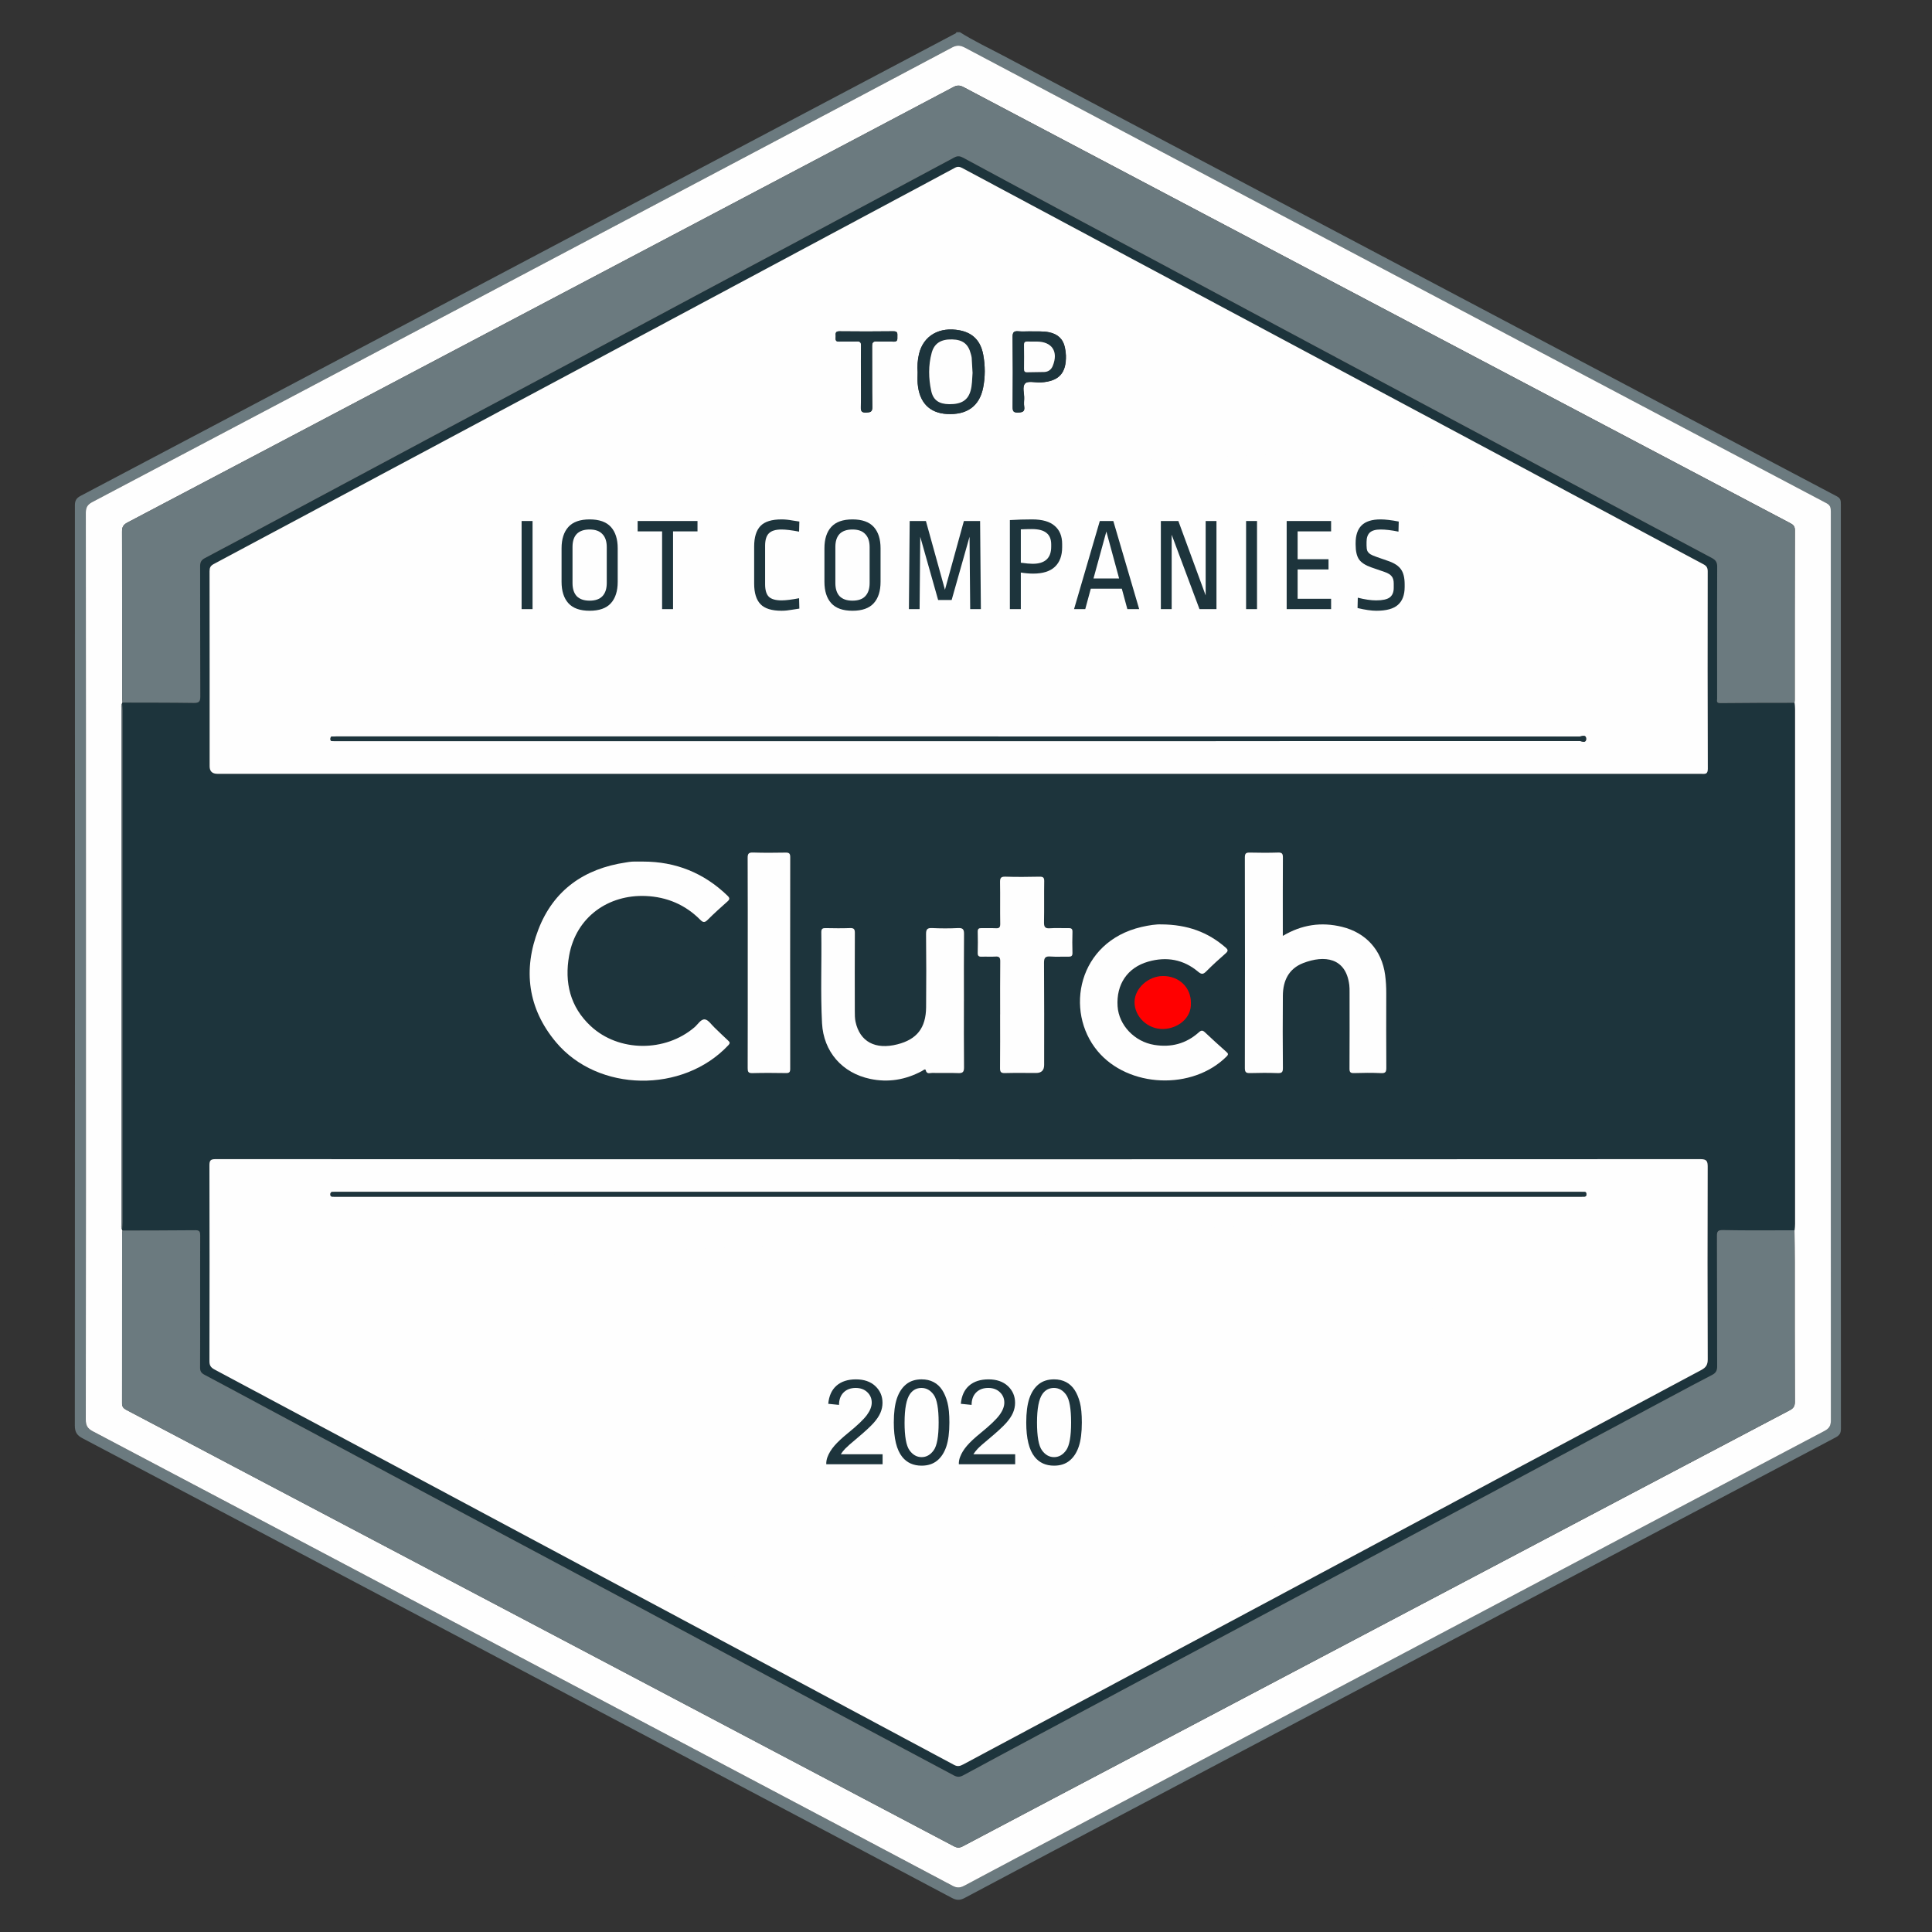 <?xml version="1.0" encoding="UTF-8"?> <svg xmlns="http://www.w3.org/2000/svg" width="120" height="120" viewBox="0 0 120 120" fill="none"><rect x="0" y="0" width="120" height="120" fill="#333333" stroke="none"/><g clip-path="url(#clip0_3016_13210)"><path d="M59.622 2C60.483 2.545 61.408 2.977 62.306 3.454C67.685 6.305 73.068 9.148 78.45 11.993C84.121 14.991 89.793 17.989 95.463 20.988C101.672 24.27 107.879 27.556 114.093 30.829C114.334 30.956 114.338 31.11 114.338 31.32C114.336 41.607 114.337 51.896 114.337 62.183C114.337 71.033 114.335 79.882 114.343 88.731C114.343 89.008 114.266 89.148 114.012 89.282C105.382 93.834 96.758 98.395 88.133 102.956C82.289 106.046 76.446 109.134 70.603 112.224C67.037 114.11 63.469 115.992 59.908 117.89C59.613 118.047 59.399 118.029 59.113 117.878C53.221 114.751 47.325 111.633 41.427 108.515C36.025 105.657 30.623 102.8 25.22 99.945C18.527 96.407 11.836 92.868 5.138 89.341C4.783 89.154 4.648 88.957 4.648 88.542C4.662 69.49 4.66 50.437 4.652 31.384C4.652 31.087 4.749 30.936 5.007 30.799C11.499 27.375 17.986 23.944 24.475 20.514C33.003 16.005 41.531 11.494 50.059 6.985C53.12 5.366 56.182 3.75 59.244 2.131C59.304 2.099 59.386 2.087 59.403 2H59.623L59.622 2ZM5.334 59.996C5.334 69.39 5.337 78.783 5.325 88.177C5.325 88.542 5.436 88.731 5.755 88.899C12.764 92.593 19.766 96.296 26.77 99.999C33.194 103.395 39.619 106.79 46.043 110.186C50.414 112.498 54.786 114.809 59.154 117.128C59.416 117.267 59.618 117.272 59.888 117.127C62.008 115.991 64.138 114.873 66.265 113.749C74.139 109.585 82.011 105.422 89.885 101.258C97.693 97.13 105.501 92.999 113.316 88.882C113.622 88.72 113.717 88.547 113.716 88.216C113.708 75.546 113.709 62.877 113.709 50.206C113.709 44.065 113.709 37.923 113.712 31.782C113.712 31.555 113.697 31.389 113.447 31.257C106.579 27.637 99.717 24.006 92.853 20.376C81.876 14.572 70.897 8.77 59.924 2.957C59.63 2.801 59.412 2.799 59.123 2.954C55.454 4.906 51.78 6.847 48.107 8.789C41.899 12.073 35.691 15.357 29.482 18.64C21.565 22.825 13.648 27.011 5.726 31.186C5.425 31.344 5.326 31.518 5.327 31.852C5.337 41.233 5.334 50.615 5.334 59.997V59.996Z" fill="#6B7A7F"></path><path d="M5.338 59.996C5.338 50.614 5.34 41.233 5.33 31.851C5.33 31.518 5.429 31.344 5.729 31.185C13.651 27.01 21.568 22.824 29.485 18.639C35.694 15.357 41.902 12.072 48.11 8.788C51.783 6.846 55.458 4.905 59.126 2.953C59.415 2.799 59.634 2.801 59.927 2.956C70.9 8.768 81.879 14.571 92.857 20.376C99.72 24.005 106.583 27.636 113.451 31.256C113.7 31.388 113.715 31.554 113.715 31.781C113.712 37.923 113.713 44.065 113.713 50.206C113.713 62.876 113.711 75.545 113.719 88.216C113.719 88.546 113.625 88.719 113.319 88.881C105.504 92.998 97.697 97.128 89.888 101.258C82.014 105.421 74.141 109.585 66.268 113.748C64.142 114.872 62.011 115.99 59.891 117.127C59.621 117.271 59.419 117.267 59.157 117.127C54.789 114.809 50.417 112.497 46.046 110.186C39.622 106.789 33.197 103.393 26.773 99.998C19.769 96.296 12.766 92.592 5.759 88.898C5.44 88.73 5.328 88.542 5.328 88.177C5.341 78.782 5.338 69.389 5.338 59.995V59.996ZM7.612 76.43C7.604 76.489 7.59 76.549 7.59 76.608C7.589 80.126 7.59 83.644 7.583 87.161C7.583 87.378 7.669 87.478 7.851 87.573C10.067 88.736 12.279 89.907 14.492 91.075C21.994 95.029 29.497 98.983 36.999 102.937C44.414 106.845 51.829 110.755 59.24 114.67C59.445 114.778 59.593 114.788 59.804 114.676C63.615 112.658 67.433 110.651 71.247 108.64C77.631 105.275 84.013 101.909 90.395 98.543C97.315 94.893 104.234 91.241 111.158 87.598C111.393 87.475 111.484 87.346 111.483 87.076C111.472 84.163 111.477 81.249 111.475 78.337C111.475 77.696 111.466 77.056 111.46 76.416C111.468 76.284 111.483 76.152 111.483 76.019C111.485 65.362 111.485 54.705 111.483 44.047C111.483 43.915 111.468 43.783 111.46 43.651C111.465 43.59 111.475 43.531 111.475 43.471C111.476 39.953 111.472 36.435 111.484 32.918C111.485 32.651 111.344 32.572 111.155 32.472C103.998 28.7 96.842 24.924 89.686 21.15C79.735 15.903 69.784 10.658 59.837 5.405C59.603 5.281 59.434 5.291 59.207 5.412C55.116 7.578 51.022 9.735 46.927 11.893C40.382 15.344 33.837 18.794 27.292 22.244C20.834 25.65 14.377 29.058 7.914 32.456C7.659 32.59 7.581 32.737 7.582 33.014C7.592 36.435 7.589 39.855 7.59 43.276C7.59 43.396 7.604 43.517 7.612 43.636C7.595 43.648 7.587 43.664 7.587 43.684C7.504 43.805 7.544 43.942 7.544 44.071C7.542 54.712 7.542 65.354 7.544 75.995C7.544 76.124 7.504 76.26 7.587 76.382C7.587 76.402 7.595 76.417 7.612 76.429V76.43Z" fill="#FEFEFE"></path><path d="M111.461 43.652C111.469 43.784 111.484 43.916 111.484 44.048C111.486 54.705 111.486 65.362 111.484 76.02C111.484 76.153 111.469 76.285 111.461 76.417C109.986 76.417 108.511 76.433 107.037 76.404C106.699 76.398 106.646 76.478 106.648 76.785C106.66 79.48 106.652 82.176 106.661 84.871C106.662 85.138 106.575 85.285 106.338 85.407C105.462 85.856 104.597 86.324 103.729 86.788C101.028 88.231 98.328 89.674 95.628 91.119C91.493 93.333 87.359 95.55 83.223 97.763C80.738 99.092 78.25 100.416 75.764 101.744C72.162 103.667 68.561 105.592 64.961 107.518C63.246 108.435 61.531 109.351 59.822 110.277C59.614 110.39 59.451 110.383 59.246 110.274C56.504 108.806 53.755 107.349 51.012 105.882C47.133 103.807 43.258 101.727 39.379 99.652C36.433 98.076 33.482 96.506 30.535 94.931C26.28 92.657 22.026 90.381 17.772 88.105C16.08 87.199 14.392 86.285 12.696 85.386C12.492 85.278 12.431 85.154 12.432 84.934C12.443 83.702 12.438 82.468 12.437 81.236C12.437 79.737 12.433 78.238 12.44 76.739C12.441 76.522 12.405 76.409 12.145 76.412C10.634 76.427 9.123 76.427 7.611 76.431C7.595 76.42 7.587 76.404 7.586 76.385C7.595 76.229 7.612 76.073 7.612 75.916C7.614 65.33 7.614 54.742 7.612 44.156C7.612 43.999 7.595 43.843 7.586 43.687C7.587 43.668 7.595 43.652 7.611 43.64C9.085 43.644 10.56 43.64 12.035 43.661C12.355 43.666 12.446 43.583 12.444 43.26C12.431 40.564 12.441 37.869 12.432 35.173C12.432 34.927 12.498 34.786 12.727 34.666C14.329 33.822 15.922 32.964 17.518 32.109C20.979 30.258 24.439 28.404 27.9 26.553C29.979 25.442 32.062 24.337 34.141 23.224C37.409 21.476 40.675 19.724 43.943 17.976C45.914 16.921 47.888 15.871 49.86 14.818C53.001 13.14 56.141 11.463 59.278 9.78C59.477 9.674 59.631 9.692 59.821 9.795C61.756 10.84 63.694 11.881 65.633 12.919C68.473 14.437 71.315 15.952 74.155 17.47C78.129 19.596 82.103 21.724 86.078 23.849C89.195 25.517 92.314 27.185 95.434 28.85C99.067 30.79 102.7 32.731 106.337 34.663C106.573 34.788 106.663 34.931 106.661 35.199C106.65 36.987 106.655 38.777 106.655 40.566C106.655 41.509 106.652 42.452 106.657 43.394C106.657 43.518 106.584 43.677 106.854 43.673C108.389 43.654 109.925 43.657 111.46 43.653L111.461 43.652ZM59.56 72.005C44.175 72.005 28.79 72.007 13.404 71.997C13.078 71.997 13.011 72.078 13.012 72.391C13.024 76.441 13.023 80.492 13.013 84.542C13.013 84.81 13.096 84.939 13.331 85.064C20.937 89.122 28.538 93.189 36.141 97.253C43.849 101.375 51.56 105.495 59.266 109.622C59.483 109.739 59.629 109.7 59.827 109.595C67.673 105.396 75.523 101.204 83.371 97.01C90.804 93.037 98.235 89.061 105.671 85.096C105.965 84.94 106.075 84.773 106.074 84.438C106.061 80.448 106.059 76.458 106.072 72.469C106.074 72.102 105.996 71.996 105.608 71.996C90.258 72.007 74.91 72.006 59.561 72.006L59.56 72.005ZM59.553 48.063C62.016 48.063 64.478 48.063 66.941 48.063C79.852 48.063 92.762 48.063 105.673 48.064C105.894 48.064 106.075 48.113 106.074 47.753C106.058 43.666 106.062 39.58 106.067 35.493C106.067 35.278 106.014 35.159 105.805 35.048C100.358 32.144 94.918 29.23 89.474 26.319C82.824 22.762 76.171 19.208 69.52 15.653C66.271 13.916 63.02 12.179 59.772 10.438C59.609 10.351 59.477 10.331 59.304 10.424C57.854 11.208 56.398 11.982 54.945 12.76C48.541 16.186 42.137 19.613 35.731 23.037C28.247 27.039 20.762 31.039 13.274 35.033C13.07 35.142 13.014 35.264 13.014 35.482C13.021 39.52 13.02 43.559 13.02 47.597C13.02 47.907 13.182 48.062 13.506 48.063C28.855 48.063 44.204 48.063 59.553 48.063V48.063ZM39.929 53.514C39.71 53.514 39.491 53.507 39.272 53.516C39.139 53.521 39.006 53.55 38.873 53.569C36.282 53.952 34.386 55.289 33.442 57.728C32.474 60.233 32.783 62.642 34.536 64.733C37.151 67.853 42.422 67.918 45.233 64.928C45.362 64.79 45.34 64.734 45.217 64.623C44.929 64.363 44.657 64.084 44.374 63.818C44.18 63.636 43.992 63.338 43.778 63.317C43.534 63.293 43.35 63.622 43.143 63.801C41.325 65.366 38.433 65.354 36.692 63.733C35.411 62.541 35.053 61.022 35.35 59.356C35.782 56.935 37.809 55.553 40.111 55.652C41.428 55.709 42.57 56.196 43.499 57.133C43.67 57.306 43.775 57.313 43.953 57.135C44.347 56.741 44.763 56.368 45.18 55.997C45.33 55.864 45.343 55.784 45.188 55.634C43.723 54.217 41.969 53.511 39.928 53.514H39.929ZM79.68 58.131C79.68 57.959 79.68 57.841 79.68 57.722C79.68 56.236 79.675 54.749 79.685 53.263C79.686 53.033 79.636 52.946 79.385 52.954C78.801 52.973 78.216 52.97 77.631 52.956C77.4 52.95 77.322 53.004 77.322 53.252C77.331 57.615 77.331 61.979 77.322 66.342C77.322 66.608 77.408 66.657 77.65 66.651C78.222 66.635 78.795 66.631 79.368 66.652C79.63 66.661 79.688 66.581 79.686 66.331C79.673 64.832 79.669 63.333 79.683 61.835C79.691 60.919 80.041 60.168 80.945 59.818C82.262 59.308 83.599 59.474 83.809 61.182C83.827 61.325 83.826 61.471 83.826 61.615C83.827 63.198 83.831 64.782 83.822 66.365C83.82 66.581 83.867 66.658 84.099 66.651C84.659 66.634 85.222 66.626 85.781 66.653C86.074 66.668 86.111 66.56 86.109 66.308C86.098 64.773 86.102 63.237 86.105 61.703C86.106 61.316 86.085 60.932 86.034 60.547C85.83 59.03 84.851 57.93 83.349 57.566C82.074 57.256 80.866 57.424 79.679 58.131H79.68ZM59.883 62.164C59.883 60.786 59.874 59.407 59.89 58.029C59.893 57.738 59.834 57.627 59.517 57.644C58.982 57.672 58.444 57.67 57.909 57.644C57.597 57.629 57.529 57.733 57.532 58.028C57.546 59.539 57.548 61.05 57.535 62.561C57.522 63.849 56.961 64.558 55.751 64.866C54.377 65.216 53.419 64.703 53.151 63.462C53.105 63.252 53.106 63.03 53.105 62.813C53.102 61.193 53.1 59.573 53.109 57.953C53.111 57.723 53.059 57.635 52.808 57.645C52.309 57.664 51.809 57.657 51.309 57.647C51.118 57.643 51.022 57.674 51.026 57.899C51.055 59.784 50.971 61.67 51.071 63.554C51.165 65.323 52.319 66.644 54.062 67.012C55.193 67.251 56.259 67.066 57.273 66.525C57.345 66.487 57.483 66.356 57.51 66.469C57.576 66.745 57.773 66.637 57.913 66.64C58.449 66.653 58.986 66.629 59.522 66.652C59.805 66.663 59.893 66.587 59.889 66.297C59.874 64.92 59.882 63.541 59.882 62.163L59.883 62.164ZM72.138 57.417C71.845 57.401 71.373 57.468 70.911 57.576C66.957 58.495 66.115 62.798 68.18 65.279C70.088 67.572 74.07 67.736 76.191 65.624C76.336 65.48 76.288 65.428 76.169 65.323C75.725 64.928 75.285 64.528 74.853 64.12C74.713 63.987 74.624 63.983 74.473 64.118C73.682 64.828 72.753 65.071 71.701 64.9C70.483 64.703 69.504 63.683 69.426 62.504C69.336 61.141 70.036 60.099 71.321 59.73C72.463 59.401 73.519 59.588 74.434 60.359C74.644 60.536 74.75 60.518 74.931 60.336C75.315 59.95 75.719 59.582 76.13 59.222C76.3 59.073 76.303 58.996 76.124 58.843C75.033 57.898 73.769 57.426 72.139 57.416L72.138 57.417ZM62.123 63.013C62.123 64.125 62.13 65.236 62.118 66.348C62.116 66.584 62.178 66.658 62.421 66.652C63.067 66.635 63.713 66.647 64.359 66.647C64.692 66.647 64.858 66.48 64.859 66.148C64.859 64.033 64.867 61.918 64.85 59.803C64.847 59.473 64.944 59.388 65.259 59.413C65.622 59.441 65.99 59.414 66.355 59.423C66.53 59.428 66.622 59.394 66.615 59.188C66.602 58.753 66.604 58.318 66.617 57.883C66.624 57.677 66.531 57.645 66.353 57.649C65.976 57.659 65.596 57.628 65.221 57.659C64.9 57.685 64.845 57.559 64.85 57.275C64.868 56.429 64.849 55.583 64.862 54.737C64.866 54.509 64.793 54.452 64.572 54.456C63.866 54.469 63.158 54.477 62.452 54.454C62.158 54.444 62.115 54.55 62.119 54.805C62.134 55.663 62.115 56.522 62.13 57.38C62.134 57.612 62.063 57.67 61.842 57.657C61.551 57.639 61.257 57.66 60.965 57.65C60.794 57.644 60.727 57.698 60.732 57.876C60.741 58.31 60.745 58.746 60.731 59.181C60.724 59.379 60.799 59.431 60.984 59.424C61.264 59.412 61.546 59.436 61.825 59.416C62.063 59.399 62.134 59.473 62.131 59.714C62.117 60.814 62.125 61.914 62.125 63.014L62.123 63.013ZM46.448 59.818C46.448 61.992 46.451 64.168 46.443 66.342C46.443 66.561 46.475 66.661 46.733 66.654C47.427 66.635 48.122 66.64 48.816 66.651C49.019 66.654 49.086 66.602 49.085 66.391C49.079 62.006 49.078 57.621 49.086 53.235C49.086 53.001 49.005 52.954 48.791 52.958C48.121 52.969 47.451 52.977 46.782 52.953C46.5 52.943 46.44 53.028 46.441 53.295C46.452 55.469 46.448 57.644 46.448 59.818ZM73.969 62.294C73.977 61.338 73.243 60.628 72.247 60.624C71.324 60.621 70.476 61.394 70.471 62.24C70.466 63.145 71.285 63.944 72.266 63.913C73.142 63.886 74.013 63.259 73.969 62.294Z" fill="#1D343C"></path><path d="M111.457 43.652C109.922 43.656 108.386 43.652 106.851 43.672C106.582 43.676 106.654 43.517 106.654 43.392C106.649 42.45 106.652 41.507 106.652 40.564C106.652 38.775 106.647 36.986 106.658 35.197C106.66 34.931 106.57 34.787 106.334 34.661C102.697 32.729 99.064 30.788 95.431 28.849C92.312 27.182 89.193 25.516 86.075 23.848C82.1 21.722 78.127 19.595 74.152 17.469C71.312 15.95 68.47 14.437 65.63 12.917C63.691 11.88 61.753 10.839 59.818 9.793C59.629 9.691 59.474 9.672 59.276 9.778C56.138 11.462 52.997 13.139 49.857 14.816C47.886 15.87 45.912 16.919 43.941 17.974C40.672 19.722 37.407 21.476 34.139 23.223C32.059 24.335 29.977 25.439 27.897 26.552C24.436 28.402 20.976 30.256 17.516 32.108C15.92 32.962 14.326 33.821 12.724 34.664C12.496 34.785 12.429 34.925 12.43 35.172C12.438 37.867 12.428 40.563 12.441 43.258C12.443 43.582 12.354 43.665 12.032 43.66C10.558 43.639 9.083 43.643 7.608 43.639C7.601 43.519 7.587 43.398 7.587 43.279C7.585 39.858 7.588 36.437 7.578 33.016C7.577 32.739 7.656 32.592 7.91 32.459C14.373 29.061 20.831 25.652 27.289 22.247C33.834 18.795 40.379 15.346 46.924 11.896C51.018 9.737 55.112 7.58 59.203 5.414C59.43 5.295 59.599 5.284 59.834 5.407C69.781 10.66 79.733 15.905 89.683 21.152C96.839 24.926 103.994 28.702 111.152 32.475C111.341 32.574 111.481 32.653 111.481 32.92C111.469 36.438 111.473 39.956 111.472 43.473C111.472 43.533 111.462 43.593 111.457 43.653L111.457 43.652Z" fill="#6B7A7F"></path><path d="M7.605 76.43C9.116 76.425 10.628 76.426 12.139 76.411C12.4 76.408 12.436 76.52 12.434 76.737C12.428 78.237 12.431 79.735 12.431 81.234C12.431 82.467 12.436 83.7 12.427 84.933C12.425 85.153 12.486 85.276 12.69 85.384C14.387 86.283 16.074 87.197 17.767 88.103C22.02 90.38 26.274 92.656 30.529 94.929C33.477 96.505 36.427 98.073 39.374 99.65C43.252 101.725 47.127 103.806 51.006 105.88C53.749 107.346 56.497 108.805 59.241 110.273C59.445 110.382 59.607 110.388 59.816 110.276C61.526 109.35 63.241 108.433 64.955 107.516C68.556 105.591 72.157 103.666 75.758 101.742C78.244 100.414 80.732 99.091 83.217 97.761C87.354 95.549 91.487 93.332 95.623 91.117C98.322 89.672 101.023 88.229 103.723 86.786C104.591 86.322 105.456 85.854 106.332 85.405C106.571 85.284 106.657 85.136 106.655 84.87C106.646 82.174 106.654 79.479 106.642 76.783C106.641 76.477 106.694 76.396 107.031 76.403C108.505 76.432 109.981 76.415 111.455 76.415C111.46 77.055 111.47 77.696 111.47 78.336C111.472 81.249 111.468 84.163 111.479 87.075C111.479 87.345 111.388 87.474 111.153 87.597C104.229 91.241 97.31 94.892 90.391 98.542C84.008 101.908 77.625 105.274 71.243 108.639C67.428 110.65 63.611 112.658 59.799 114.676C59.588 114.787 59.441 114.777 59.236 114.669C51.824 110.754 44.409 106.845 36.994 102.936C29.492 98.982 21.989 95.028 14.488 91.074C12.274 89.906 10.062 88.735 7.846 87.572C7.665 87.477 7.578 87.377 7.578 87.16C7.585 83.643 7.584 80.125 7.585 76.607C7.585 76.548 7.599 76.488 7.607 76.429L7.605 76.43Z" fill="#6B7A7F"></path><path d="M7.584 43.685C7.593 43.841 7.61 43.997 7.61 44.153C7.612 54.74 7.612 65.327 7.61 75.914C7.61 76.07 7.593 76.226 7.584 76.382C7.501 76.261 7.541 76.124 7.541 75.994C7.539 65.353 7.539 54.712 7.541 44.071C7.541 43.942 7.501 43.805 7.584 43.683V43.685Z" fill="#6B7A7F"></path><path d="M59.557 72.005C74.906 72.005 90.254 72.007 105.603 71.996C105.992 71.996 106.07 72.102 106.068 72.468C106.055 76.458 106.056 80.448 106.07 84.437C106.071 84.773 105.96 84.939 105.667 85.096C98.23 89.06 90.799 93.036 83.367 97.009C75.519 101.203 67.668 105.396 59.822 109.594C59.625 109.699 59.478 109.738 59.262 109.622C51.556 105.494 43.845 101.374 36.136 97.252C28.534 93.187 20.933 89.121 13.327 85.064C13.091 84.938 13.008 84.809 13.009 84.541C13.019 80.491 13.02 76.441 13.008 72.391C13.007 72.078 13.074 71.996 13.399 71.996C28.785 72.006 44.17 72.004 59.556 72.004L59.557 72.005ZM59.511 74.033C46.639 74.033 33.767 74.033 20.895 74.033C20.81 74.033 20.725 74.033 20.639 74.034C20.544 74.036 20.523 74.098 20.519 74.179C20.515 74.262 20.538 74.321 20.633 74.324C20.718 74.327 20.804 74.326 20.89 74.326C46.645 74.326 72.4 74.326 98.156 74.326C98.241 74.326 98.327 74.325 98.412 74.323C98.506 74.321 98.531 74.266 98.527 74.181C98.523 74.104 98.52 74.035 98.418 74.035C98.333 74.035 98.247 74.033 98.162 74.033C85.278 74.033 72.395 74.033 59.511 74.032V74.033ZM67.46 82.329C68.159 83.554 68.837 84.677 69.444 85.837C69.679 86.285 69.955 86.439 70.433 86.376C70.608 86.353 70.684 86.337 70.684 86.136C70.675 84.614 70.676 83.093 70.681 81.571C70.681 81.183 70.394 81.397 70.236 81.355C70.053 81.306 69.993 81.39 69.996 81.588C70.01 82.651 70.006 83.713 70.008 84.776C70.008 84.947 70.008 85.118 70.008 85.393C69.311 84.164 68.646 83.046 68.039 81.896C67.81 81.464 67.546 81.28 67.058 81.34C66.847 81.366 66.771 81.389 66.774 81.62C66.785 83.105 66.793 84.591 66.771 86.076C66.766 86.412 66.941 86.356 67.147 86.375C67.402 86.398 67.472 86.32 67.468 86.062C67.453 84.855 67.462 83.647 67.462 82.33L67.46 82.329ZM56.335 84.01C57.077 83.703 57.377 83.148 57.237 82.377C57.114 81.702 56.709 81.381 55.907 81.357C55.335 81.34 54.762 81.359 54.19 81.347C53.993 81.342 53.946 81.411 53.947 81.597C53.954 83.107 53.958 84.617 53.945 86.127C53.942 86.477 54.175 86.353 54.34 86.368C54.506 86.382 54.67 86.413 54.656 86.129C54.63 85.611 54.654 85.091 54.645 84.572C54.642 84.394 54.679 84.326 54.882 84.32C55.934 84.292 56.08 84.391 56.36 85.395C56.396 85.523 56.433 85.65 56.462 85.779C56.553 86.182 56.8 86.378 57.202 86.367C57.236 86.366 57.27 86.35 57.303 86.341C57.197 85.173 56.921 84.498 56.337 84.011L56.335 84.01ZM58.418 96.27C58.406 96.027 58.409 95.723 58.371 95.425C58.285 94.746 58.109 94.104 57.365 93.841C56.404 93.5 55.509 93.969 55.254 94.97C55.028 95.858 55.023 96.766 55.205 97.661C55.387 98.558 55.865 98.964 56.68 98.98C57.521 98.996 58.053 98.568 58.279 97.692C58.395 97.244 58.4 96.785 58.419 96.27H58.418ZM52.523 86.323C52.459 86.238 52.398 86.153 52.333 86.07C51.784 85.377 51.24 84.68 50.68 83.995C50.547 83.832 50.542 83.736 50.678 83.569C51.192 82.941 51.687 82.297 52.185 81.657C52.253 81.569 52.361 81.496 52.353 81.363C51.917 81.332 51.533 81.295 51.242 81.756C50.887 82.316 50.421 82.804 50.017 83.335C49.873 83.525 49.685 83.479 49.522 83.448C49.362 83.419 49.449 83.245 49.447 83.139C49.438 82.632 49.423 82.123 49.45 81.617C49.466 81.322 49.302 81.338 49.112 81.352C48.941 81.364 48.722 81.259 48.725 81.602C48.74 83.113 48.738 84.624 48.725 86.135C48.722 86.458 48.931 86.362 49.091 86.366C49.258 86.371 49.461 86.444 49.448 86.127C49.426 85.584 49.434 85.04 49.448 84.496C49.451 84.373 49.34 84.178 49.544 84.131C49.727 84.089 49.907 84.1 50.053 84.299C50.426 84.806 50.864 85.268 51.212 85.79C51.53 86.267 51.897 86.512 52.52 86.323L52.523 86.323ZM58.436 86.349C58.926 86.382 59.244 86.191 59.391 85.777C59.435 85.652 59.5 85.53 59.518 85.401C59.554 85.147 59.703 85.11 59.927 85.12C60.316 85.136 60.71 85.159 61.094 85.115C61.495 85.068 61.671 85.231 61.723 85.594C61.73 85.642 61.742 85.689 61.757 85.735C61.9 86.172 62.204 86.382 62.667 86.365C62.688 86.364 62.708 86.348 62.746 86.331C62.246 84.866 61.746 83.399 61.244 81.934C61.023 81.289 61.02 81.295 60.333 81.347C60.203 81.358 60.149 81.397 60.107 81.52C59.557 83.122 59.001 84.721 58.437 86.349L58.436 86.349ZM43.052 83.299H43.081C43.081 83.866 43.064 84.434 43.086 85C43.114 85.748 43.521 86.201 44.249 86.377C44.587 86.459 44.929 86.464 45.265 86.426C46.24 86.315 46.712 85.857 46.757 84.877C46.807 83.817 46.765 82.751 46.792 81.689C46.801 81.377 46.679 81.35 46.418 81.341C46.144 81.332 46.074 81.405 46.08 81.677C46.098 82.716 46.091 83.755 46.083 84.794C46.081 85.137 46.046 85.508 45.704 85.682C45.216 85.93 44.682 85.939 44.187 85.705C43.738 85.493 43.761 85.041 43.76 84.629C43.755 83.626 43.743 82.623 43.767 81.621C43.774 81.294 43.589 81.358 43.403 81.349C43.197 81.34 43.03 81.324 43.044 81.631C43.07 82.186 43.051 82.743 43.051 83.298L43.052 83.299ZM72.641 83.862C72.641 84.61 72.647 85.359 72.636 86.108C72.633 86.302 72.673 86.379 72.89 86.375C73.657 86.361 74.425 86.357 75.191 86.375C75.439 86.381 75.47 86.28 75.464 86.079C75.458 85.886 75.478 85.73 75.188 85.743C74.665 85.767 74.141 85.74 73.617 85.754C73.388 85.761 73.322 85.681 73.332 85.464C73.347 85.102 73.352 84.739 73.33 84.378C73.316 84.14 73.412 84.097 73.624 84.103C74.086 84.117 74.55 84.091 75.012 84.113C75.283 84.126 75.263 83.98 75.269 83.8C75.275 83.605 75.26 83.483 75.004 83.494C74.542 83.514 74.078 83.488 73.616 83.504C73.387 83.511 73.322 83.429 73.332 83.212C73.347 82.874 73.344 82.535 73.332 82.198C73.325 82.006 73.397 81.946 73.585 81.95C74.109 81.96 74.633 81.933 75.155 81.961C75.451 81.977 75.415 81.82 75.426 81.633C75.439 81.423 75.395 81.338 75.154 81.344C74.412 81.361 73.668 81.362 72.926 81.343C72.67 81.337 72.632 81.431 72.635 81.652C72.647 82.388 72.639 83.125 72.64 83.862H72.641ZM51.939 98.882C52.389 98.882 52.842 98.861 53.291 98.889C53.595 98.908 53.545 98.731 53.556 98.552C53.568 98.354 53.544 98.247 53.292 98.256C52.66 98.279 52.026 98.257 51.393 98.281C51.091 98.292 51.071 98.159 51.147 97.939C51.264 97.605 51.521 97.381 51.795 97.177C52.212 96.864 52.654 96.581 53.046 96.24C53.772 95.61 53.712 94.421 52.959 93.993C52.344 93.644 51.182 93.724 50.635 94.168C50.555 94.233 50.304 94.303 50.515 94.478C50.647 94.587 50.693 94.914 51.007 94.659C51.386 94.35 51.852 94.318 52.323 94.421C52.632 94.49 52.794 94.686 52.824 95.004C52.867 95.481 52.63 95.811 52.27 96.075C51.908 96.34 51.542 96.598 51.173 96.853C50.542 97.292 50.327 97.907 50.361 98.646C50.371 98.846 50.446 98.887 50.624 98.883C51.062 98.874 51.5 98.88 51.938 98.881L51.939 98.882ZM66.375 93.849C66.07 93.849 65.766 93.849 65.46 93.849C64.926 93.849 64.662 94.12 64.667 94.661C64.667 94.758 64.68 94.856 64.664 94.951C64.62 95.224 64.729 95.294 65.002 95.289C65.38 95.282 65.254 95.014 65.245 94.852C65.228 94.562 65.323 94.48 65.61 94.498C66.023 94.523 66.439 94.505 66.853 94.505C67.144 94.505 67.23 94.632 67.109 94.887C66.541 96.075 66.081 97.302 65.744 98.574C65.719 98.672 65.626 98.781 65.746 98.864C65.96 99.013 66.427 98.835 66.494 98.584C66.855 97.244 67.334 95.946 67.928 94.69C68.008 94.522 68.03 94.352 68.042 94.169C68.059 93.925 67.997 93.829 67.728 93.843C67.279 93.866 66.826 93.849 66.375 93.849H66.375ZM61.439 94.561C61.439 95.498 61.44 96.365 61.439 97.231C61.439 97.556 61.557 97.979 61.396 98.181C61.207 98.419 60.759 98.257 60.426 98.254C60.163 98.252 60.138 98.357 60.136 98.571C60.135 98.791 60.172 98.892 60.431 98.886C61.221 98.869 62.014 98.875 62.805 98.883C63.032 98.885 63.186 98.891 63.186 98.573C63.186 98.265 63.052 98.239 62.816 98.262C62.708 98.273 62.595 98.249 62.488 98.265C62.18 98.315 62.108 98.192 62.112 97.893C62.131 96.649 62.122 95.406 62.117 94.162C62.117 94.057 62.193 93.873 62.02 93.862C61.761 93.847 61.485 93.774 61.239 93.937C60.856 94.193 60.477 94.455 60.087 94.7C59.931 94.798 59.866 94.889 60.028 95.022C60.149 95.123 60.152 95.447 60.445 95.234C60.748 95.015 61.065 94.813 61.439 94.559V94.561ZM64.12 83.868C64.12 84.616 64.137 85.364 64.112 86.11C64.101 86.448 64.309 86.363 64.487 86.368C64.662 86.373 64.829 86.425 64.825 86.116C64.805 84.622 64.809 83.127 64.823 81.632C64.825 81.376 64.732 81.326 64.511 81.348C64.32 81.367 64.099 81.271 64.111 81.626C64.136 82.373 64.118 83.121 64.119 83.868H64.12Z" fill="#FEFEFE"></path><path d="M59.554 48.063C44.205 48.063 28.857 48.063 13.508 48.063C13.184 48.063 13.021 47.908 13.021 47.597C13.021 43.559 13.023 39.521 13.016 35.483C13.016 35.264 13.071 35.142 13.275 35.034C20.763 31.039 28.248 27.039 35.733 23.038C42.138 19.613 48.541 16.186 54.946 12.76C56.4 11.983 57.856 11.208 59.305 10.425C59.479 10.331 59.61 10.351 59.773 10.439C63.021 12.179 66.271 13.917 69.522 15.654C76.173 19.209 82.825 22.763 89.476 26.319C94.919 29.23 100.359 32.145 105.806 35.049C106.014 35.16 106.069 35.279 106.069 35.494C106.063 39.58 106.06 43.667 106.075 47.753C106.077 48.113 105.895 48.065 105.674 48.065C92.763 48.063 79.853 48.064 66.942 48.064C64.48 48.064 62.017 48.064 59.554 48.064V48.063ZM59.518 46.035C72.377 46.035 85.237 46.035 98.097 46.026C98.235 46.026 98.526 46.191 98.518 45.882C98.51 45.593 98.226 45.75 98.084 45.75C72.365 45.741 46.645 45.741 20.926 45.742C20.828 45.742 20.731 45.74 20.634 45.745C20.534 45.749 20.53 45.823 20.526 45.898C20.52 45.986 20.552 46.035 20.646 46.034C20.732 46.034 20.817 46.036 20.902 46.036C33.774 46.036 46.647 46.036 59.518 46.035H59.518ZM56.997 23.136C56.997 23.366 56.981 23.597 57 23.824C57.095 24.994 57.729 25.651 58.81 25.713C60.057 25.784 60.835 25.23 61.064 24.085C61.2 23.404 61.196 22.715 61.07 22.032C60.921 21.222 60.47 20.686 59.619 20.521C58.355 20.275 57.355 20.843 57.083 21.985C56.993 22.363 56.968 22.748 56.998 23.136L56.997 23.136ZM59.632 35.642C59.632 35.859 59.618 36.078 59.634 36.294C59.714 37.365 60.188 37.991 61.078 38.171C61.337 38.224 61.611 38.214 61.879 38.209C62.761 38.194 63.435 37.664 63.65 36.817C63.82 36.141 63.825 35.458 63.737 34.769C63.589 33.618 63.026 33.079 61.863 32.991C60.703 32.904 59.894 33.535 59.69 34.669C59.631 34.993 59.62 35.316 59.632 35.642ZM77.402 35.773C78.137 35.486 78.457 34.913 78.332 34.148C78.225 33.494 77.78 33.138 77.004 33.116C76.432 33.1 75.859 33.121 75.287 33.105C75.075 33.1 75.02 33.172 75.021 33.371C75.028 34.881 75.031 36.39 75.02 37.9C75.017 38.265 75.272 38.099 75.426 38.124C75.6 38.152 75.756 38.155 75.739 37.883C75.714 37.486 75.732 37.086 75.733 36.687C75.733 36.282 75.936 36.082 76.343 36.086C76.96 36.091 77.126 36.205 77.328 36.79C77.411 37.029 77.477 37.275 77.535 37.52C77.687 38.154 77.684 38.155 78.343 38.12C78.363 38.12 78.382 38.099 78.421 38.076C78.169 37.285 78.245 36.357 77.403 35.773L77.402 35.773ZM35.622 35.603C35.622 36.364 35.623 37.124 35.62 37.884C35.62 38.027 35.613 38.136 35.82 38.132C36.428 38.117 37.039 38.15 37.645 38.112C38.583 38.054 39.106 37.585 39.302 36.673C39.452 35.981 39.443 35.279 39.326 34.588C39.16 33.602 38.586 33.135 37.569 33.113C37.022 33.101 36.473 33.127 35.927 33.103C35.655 33.092 35.612 33.193 35.617 33.431C35.632 34.155 35.622 34.879 35.623 35.603H35.622ZM63.96 20.582C63.729 20.582 63.496 20.599 63.267 20.578C62.991 20.553 62.896 20.63 62.9 20.927C62.917 22.376 62.914 23.825 62.903 25.274C62.901 25.529 62.939 25.633 63.234 25.624C63.521 25.616 63.667 25.566 63.619 25.248C63.595 25.095 63.608 24.935 63.617 24.778C63.635 24.445 63.473 24.015 63.686 23.81C63.852 23.65 64.285 23.763 64.6 23.754C64.624 23.754 64.649 23.754 64.673 23.752C65.776 23.68 66.24 23.178 66.21 22.076C66.205 21.909 66.178 21.74 66.144 21.576C66.032 21.044 65.691 20.747 65.162 20.638C64.764 20.556 64.362 20.596 63.961 20.583L63.96 20.582ZM41.157 35.618H41.156C41.156 36.367 41.162 37.115 41.152 37.863C41.15 38.059 41.193 38.137 41.411 38.133C42.178 38.12 42.945 38.116 43.712 38.135C43.959 38.141 43.993 38.046 43.977 37.843C43.962 37.667 44.027 37.486 43.716 37.501C43.182 37.528 42.645 37.503 42.11 37.513C41.921 37.516 41.852 37.458 41.859 37.266C41.871 36.88 41.873 36.493 41.859 36.107C41.851 35.911 41.922 35.861 42.108 35.865C42.582 35.875 43.058 35.853 43.532 35.873C43.821 35.886 43.756 35.706 43.766 35.545C43.777 35.37 43.768 35.248 43.526 35.257C43.064 35.275 42.6 35.257 42.138 35.264C41.948 35.267 41.848 35.228 41.859 35.006C41.876 34.657 41.873 34.305 41.859 33.956C41.851 33.762 41.922 33.706 42.111 33.71C42.634 33.72 43.158 33.699 43.681 33.72C43.947 33.73 43.939 33.593 43.939 33.41C43.939 33.226 43.943 33.097 43.679 33.103C42.925 33.122 42.17 33.117 41.416 33.105C41.202 33.101 41.151 33.17 41.154 33.373C41.165 34.121 41.158 34.87 41.158 35.618H41.157ZM50.885 35.613C50.885 36.35 50.893 37.088 50.881 37.825C50.877 38.045 50.911 38.142 51.172 38.135C51.916 38.115 52.659 38.122 53.403 38.132C53.609 38.135 53.72 38.109 53.699 37.863C53.681 37.662 53.719 37.489 53.409 37.503C52.886 37.527 52.361 37.506 51.837 37.512C51.67 37.514 51.566 37.503 51.577 37.285C51.597 36.887 51.59 36.487 51.579 36.088C51.574 35.915 51.629 35.863 51.805 35.867C52.28 35.879 52.757 35.852 53.23 35.876C53.499 35.889 53.487 35.75 53.487 35.567C53.487 35.385 53.501 35.244 53.233 35.257C52.758 35.278 52.282 35.255 51.807 35.266C51.633 35.27 51.573 35.221 51.579 35.044C51.591 34.681 51.592 34.319 51.579 33.956C51.571 33.766 51.631 33.706 51.825 33.712C52.349 33.724 52.873 33.702 53.397 33.721C53.64 33.73 53.678 33.635 53.672 33.426C53.667 33.221 53.659 33.097 53.384 33.105C52.653 33.127 51.921 33.122 51.19 33.108C50.956 33.103 50.874 33.158 50.88 33.404C50.896 34.141 50.885 34.878 50.885 35.616V35.613ZM70.464 35.603C70.464 36.353 70.474 37.101 70.458 37.85C70.453 38.075 70.514 38.137 70.74 38.133C71.495 38.119 72.25 38.117 73.005 38.133C73.252 38.138 73.312 38.058 73.304 37.827C73.296 37.62 73.286 37.492 73.016 37.502C72.481 37.522 71.944 37.502 71.408 37.511C71.233 37.515 71.175 37.466 71.182 37.288C71.195 36.902 71.203 36.515 71.18 36.129C71.165 35.884 71.269 35.855 71.474 35.862C71.912 35.875 72.351 35.853 72.789 35.871C73.027 35.882 73.096 35.814 73.097 35.573C73.097 35.322 73.033 35.239 72.773 35.252C72.336 35.274 71.896 35.246 71.458 35.264C71.225 35.274 71.169 35.193 71.18 34.976C71.197 34.639 71.197 34.3 71.18 33.962C71.168 33.746 71.252 33.701 71.451 33.706C71.963 33.718 72.475 33.694 72.986 33.717C73.246 33.728 73.255 33.606 73.245 33.415C73.236 33.248 73.285 33.092 73.001 33.1C72.246 33.121 71.49 33.116 70.736 33.102C70.503 33.097 70.454 33.174 70.457 33.391C70.471 34.128 70.462 34.864 70.463 35.601L70.464 35.603ZM66.694 33.112C66.694 33.112 66.694 33.111 66.694 33.11C66.402 33.11 66.109 33.121 65.817 33.106C65.621 33.096 65.543 33.138 65.545 33.357C65.554 34.867 65.558 36.377 65.542 37.886C65.539 38.163 65.686 38.143 65.856 38.126C66.019 38.108 66.267 38.242 66.252 37.889C66.232 37.431 66.257 36.971 66.244 36.512C66.238 36.305 66.308 36.239 66.516 36.249C66.831 36.263 67.149 36.257 67.465 36.241C68.306 36.2 68.759 35.77 68.835 34.941C68.853 34.749 68.853 34.553 68.834 34.362C68.757 33.572 68.301 33.147 67.499 33.114C67.232 33.103 66.963 33.113 66.695 33.113L66.694 33.112ZM81.498 33.023C81.376 33.031 81.255 33.033 81.134 33.046C80.486 33.116 79.957 33.542 79.836 34.09C79.702 34.698 79.974 35.242 80.604 35.579C80.848 35.709 81.114 35.8 81.369 35.911C81.603 36.011 81.844 36.1 82.032 36.279C82.264 36.499 82.323 36.762 82.242 37.071C82.164 37.366 81.967 37.507 81.681 37.564C81.193 37.661 80.725 37.583 80.316 37.322C79.946 37.086 79.95 37.457 79.825 37.585C79.642 37.771 79.882 37.831 79.981 37.886C80.543 38.202 81.15 38.277 81.778 38.145C82.502 37.993 82.893 37.612 82.971 37.009C83.064 36.295 82.809 35.825 82.133 35.487C81.928 35.384 81.71 35.305 81.501 35.211C81.302 35.122 81.102 35.036 80.912 34.933C80.578 34.751 80.47 34.457 80.559 34.104C80.647 33.758 80.923 33.648 81.251 33.628C81.622 33.605 81.983 33.649 82.308 33.836C82.642 34.027 82.651 33.696 82.763 33.559C82.932 33.352 82.694 33.322 82.59 33.266C82.251 33.085 81.882 33.021 81.499 33.022L81.498 33.023ZM45.209 33.148C45.718 34.636 46.221 36.115 46.726 37.593C46.921 38.168 46.921 38.163 47.527 38.131C47.669 38.124 47.741 38.087 47.784 37.943C47.886 37.61 48.01 37.283 48.124 36.954C48.537 35.76 48.951 34.567 49.36 33.371C49.386 33.294 49.476 33.195 49.358 33.12C49.135 32.978 48.68 33.152 48.599 33.404C48.219 34.584 47.842 35.764 47.455 36.941C47.423 37.039 47.447 37.189 47.292 37.229C46.917 36.057 46.541 34.889 46.169 33.72C45.967 33.083 45.97 33.081 45.283 33.115C45.273 33.115 45.261 33.124 45.209 33.148L45.209 33.148ZM53.481 23.393C53.481 24.02 53.495 24.648 53.475 25.274C53.467 25.535 53.519 25.637 53.807 25.623C54.063 25.61 54.191 25.592 54.186 25.275C54.164 24.021 54.183 22.765 54.172 21.511C54.17 21.28 54.226 21.193 54.472 21.208C54.811 21.23 55.154 21.197 55.493 21.219C55.769 21.237 55.741 21.071 55.741 20.898C55.741 20.728 55.776 20.572 55.498 20.576C54.378 20.59 53.259 20.589 52.139 20.577C51.884 20.574 51.901 20.715 51.912 20.876C51.922 21.026 51.834 21.231 52.133 21.218C52.498 21.201 52.864 21.226 53.227 21.209C53.442 21.199 53.489 21.276 53.485 21.474C53.473 22.114 53.481 22.753 53.481 23.393ZM55.446 35.587C55.446 36.348 55.453 37.109 55.441 37.87C55.438 38.072 55.491 38.136 55.701 38.133C56.468 38.12 57.236 38.113 58.003 38.135C58.281 38.143 58.251 37.996 58.25 37.825C58.25 37.656 58.289 37.491 58.007 37.503C57.508 37.525 57.007 37.492 56.509 37.515C56.214 37.529 56.115 37.455 56.12 37.143C56.139 35.887 56.115 34.631 56.136 33.375C56.141 33.043 55.948 33.118 55.766 33.108C55.57 33.097 55.428 33.09 55.438 33.377C55.462 34.113 55.446 34.851 55.446 35.587Z" fill="#FEFEFE"></path><path d="M39.926 53.514C41.967 53.511 43.722 54.218 45.187 55.634C45.342 55.784 45.328 55.864 45.178 55.997C44.761 56.368 44.345 56.74 43.951 57.135C43.773 57.313 43.669 57.306 43.498 57.133C42.569 56.195 41.427 55.709 40.11 55.652C37.808 55.553 35.781 56.936 35.349 59.357C35.051 61.021 35.409 62.541 36.691 63.733C38.431 65.353 41.323 65.365 43.142 63.801C43.349 63.622 43.533 63.293 43.776 63.317C43.99 63.338 44.179 63.636 44.373 63.818C44.656 64.085 44.927 64.363 45.216 64.623C45.34 64.734 45.361 64.79 45.231 64.928C42.421 67.918 37.149 67.853 34.535 64.733C32.781 62.642 32.471 60.234 33.441 57.728C34.384 55.289 36.28 53.953 38.872 53.569C39.005 53.55 39.137 53.521 39.27 53.516C39.489 53.508 39.709 53.514 39.928 53.514H39.926Z" fill="#FEFEFE"></path><path d="M79.677 58.131C80.864 57.425 82.072 57.256 83.347 57.566C84.849 57.93 85.828 59.03 86.031 60.547C86.084 60.932 86.104 61.316 86.103 61.703C86.1 63.237 86.096 64.773 86.107 66.308C86.109 66.56 86.072 66.668 85.779 66.653C85.22 66.626 84.657 66.633 84.097 66.651C83.865 66.658 83.818 66.581 83.82 66.365C83.829 64.782 83.826 63.198 83.824 61.615C83.824 61.47 83.825 61.325 83.807 61.181C83.597 59.474 82.26 59.308 80.943 59.818C80.039 60.169 79.689 60.919 79.681 61.835C79.667 63.333 79.671 64.832 79.683 66.331C79.686 66.581 79.628 66.661 79.366 66.652C78.794 66.631 78.22 66.634 77.648 66.651C77.406 66.657 77.32 66.608 77.32 66.342C77.33 61.979 77.329 57.615 77.32 53.252C77.32 53.004 77.398 52.95 77.629 52.956C78.213 52.969 78.799 52.973 79.383 52.954C79.635 52.946 79.684 53.033 79.683 53.263C79.673 54.749 79.678 56.236 79.678 57.722C79.678 57.841 79.678 57.959 79.678 58.131H79.677Z" fill="#FEFEFE"></path><path d="M59.87 62.163C59.87 63.541 59.862 64.92 59.877 66.298C59.879 66.587 59.792 66.664 59.509 66.652C58.974 66.629 58.436 66.653 57.901 66.64C57.76 66.637 57.564 66.745 57.498 66.47C57.471 66.356 57.332 66.487 57.26 66.525C56.247 67.066 55.18 67.251 54.049 67.012C52.307 66.644 51.152 65.323 51.058 63.554C50.959 61.67 51.042 59.783 51.013 57.899C51.009 57.675 51.106 57.643 51.296 57.647C51.796 57.657 52.296 57.664 52.796 57.645C53.046 57.635 53.098 57.723 53.096 57.953C53.087 59.573 53.09 61.193 53.093 62.813C53.093 63.029 53.093 63.251 53.138 63.462C53.406 64.703 54.364 65.216 55.739 64.866C56.948 64.558 57.51 63.85 57.522 62.561C57.537 61.05 57.535 59.539 57.519 58.028C57.516 57.733 57.584 57.629 57.896 57.644C58.431 57.67 58.969 57.672 59.505 57.644C59.822 57.628 59.881 57.739 59.877 58.03C59.862 59.407 59.871 60.786 59.871 62.164L59.87 62.163Z" fill="#FEFEFE"></path><path d="M72.128 57.416C73.758 57.426 75.022 57.898 76.113 58.843C76.291 58.996 76.29 59.073 76.119 59.222C75.708 59.581 75.304 59.95 74.92 60.336C74.739 60.517 74.633 60.535 74.423 60.359C73.508 59.588 72.453 59.401 71.311 59.73C70.025 60.099 69.325 61.141 69.415 62.504C69.493 63.682 70.472 64.703 71.691 64.9C72.743 65.071 73.671 64.828 74.462 64.118C74.613 63.983 74.702 63.987 74.842 64.12C75.274 64.528 75.714 64.928 76.159 65.323C76.277 65.428 76.325 65.48 76.18 65.624C74.059 67.736 70.077 67.572 68.169 65.279C66.105 62.798 66.946 58.495 70.901 57.576C71.363 57.468 71.834 57.401 72.127 57.417L72.128 57.416Z" fill="#FEFEFE"></path><path d="M62.121 63.012C62.121 61.912 62.114 60.812 62.127 59.712C62.13 59.471 62.059 59.396 61.821 59.414C61.542 59.433 61.26 59.41 60.98 59.422C60.795 59.43 60.721 59.377 60.727 59.179C60.741 58.744 60.738 58.308 60.728 57.873C60.724 57.697 60.79 57.642 60.961 57.648C61.253 57.658 61.547 57.637 61.838 57.655C62.059 57.669 62.13 57.61 62.126 57.377C62.111 56.519 62.13 55.661 62.115 54.803C62.111 54.548 62.154 54.442 62.448 54.452C63.154 54.476 63.862 54.467 64.568 54.453C64.789 54.449 64.862 54.506 64.858 54.735C64.844 55.581 64.863 56.427 64.846 57.273C64.841 57.557 64.896 57.683 65.217 57.657C65.592 57.627 65.972 57.657 66.349 57.647C66.526 57.642 66.619 57.675 66.613 57.881C66.6 58.315 66.598 58.751 66.612 59.186C66.618 59.391 66.526 59.425 66.351 59.421C65.986 59.412 65.618 59.439 65.255 59.411C64.94 59.387 64.844 59.471 64.846 59.801C64.862 61.916 64.854 64.031 64.854 66.146C64.854 66.478 64.688 66.644 64.355 66.644C63.709 66.644 63.063 66.633 62.417 66.65C62.173 66.656 62.112 66.582 62.114 66.346C62.126 65.235 62.119 64.122 62.119 63.01L62.121 63.012Z" fill="#FEFEFE"></path><path d="M46.444 59.817C46.444 57.643 46.449 55.468 46.438 53.294C46.436 53.027 46.497 52.942 46.778 52.952C47.447 52.975 48.118 52.968 48.788 52.957C49.001 52.953 49.083 53 49.082 53.234C49.075 57.62 49.075 62.005 49.081 66.39C49.081 66.602 49.015 66.654 48.812 66.65C48.118 66.639 47.424 66.634 46.73 66.653C46.471 66.66 46.439 66.56 46.44 66.341C46.447 64.167 46.444 61.992 46.444 59.817Z" fill="#FEFEFE"></path><path d="M73.968 62.292C74.012 63.257 73.14 63.883 72.265 63.911C71.284 63.942 70.464 63.144 70.469 62.238C70.473 61.392 71.322 60.62 72.245 60.623C73.241 60.626 73.975 61.337 73.968 62.292Z" fill="#FF0000"></path><path d="M59.515 74.033C72.399 74.033 85.283 74.033 98.167 74.033C98.252 74.033 98.338 74.034 98.422 74.035C98.526 74.035 98.528 74.104 98.531 74.181C98.535 74.266 98.51 74.321 98.416 74.323C98.332 74.325 98.246 74.326 98.161 74.326C72.405 74.326 46.65 74.326 20.894 74.326C20.809 74.326 20.724 74.326 20.638 74.324C20.543 74.321 20.52 74.262 20.524 74.178C20.527 74.098 20.548 74.036 20.644 74.034C20.729 74.032 20.814 74.033 20.9 74.033C33.772 74.033 46.644 74.033 59.515 74.033Z" fill="#1D343C"></path><path d="M67.465 82.329C67.465 83.646 67.456 84.854 67.471 86.061C67.475 86.319 67.404 86.397 67.15 86.374C66.944 86.355 66.769 86.411 66.773 86.076C66.796 84.59 66.788 83.105 66.776 81.619C66.774 81.388 66.851 81.365 67.061 81.339C67.549 81.279 67.813 81.463 68.041 81.895C68.649 83.044 69.314 84.163 70.011 85.392C70.011 85.117 70.011 84.946 70.011 84.775C70.009 83.713 70.013 82.65 69.999 81.587C69.996 81.389 70.056 81.305 70.239 81.354C70.397 81.396 70.684 81.182 70.684 81.57C70.679 83.092 70.678 84.613 70.687 86.135C70.688 86.336 70.611 86.352 70.436 86.375C69.958 86.439 69.681 86.284 69.446 85.836C68.84 84.677 68.162 83.553 67.463 82.328L67.465 82.329Z" fill="#1D343C"></path><path d="M56.337 84.01C56.921 84.496 57.197 85.172 57.303 86.341C57.27 86.349 57.236 86.365 57.202 86.366C56.8 86.377 56.553 86.182 56.462 85.779C56.433 85.649 56.396 85.522 56.361 85.395C56.08 84.391 55.934 84.292 54.882 84.319C54.68 84.325 54.642 84.393 54.645 84.571C54.655 85.09 54.631 85.61 54.656 86.129C54.67 86.411 54.507 86.38 54.34 86.367C54.175 86.352 53.942 86.477 53.945 86.126C53.959 84.616 53.954 83.106 53.948 81.596C53.947 81.41 53.993 81.342 54.19 81.346C54.762 81.358 55.335 81.339 55.907 81.356C56.71 81.38 57.115 81.701 57.238 82.376C57.377 83.146 57.077 83.702 56.336 84.009L56.337 84.01ZM54.65 82.802C54.65 83.49 55.002 83.786 55.706 83.689C55.718 83.687 55.73 83.687 55.743 83.685C56.299 83.599 56.573 83.239 56.524 82.659C56.477 82.107 56.288 81.951 55.65 81.943C55.602 81.943 55.553 81.943 55.505 81.943C54.936 81.942 54.651 82.228 54.65 82.802H54.65Z" fill="#1D343C"></path><path d="M58.421 96.27C58.402 96.785 58.397 97.244 58.282 97.691C58.055 98.567 57.523 98.996 56.683 98.979C55.868 98.963 55.39 98.557 55.208 97.661C55.025 96.764 55.03 95.858 55.257 94.97C55.512 93.969 56.406 93.5 57.368 93.84C58.112 94.104 58.287 94.745 58.374 95.424C58.412 95.722 58.408 96.026 58.421 96.27H58.421ZM55.842 96.43C55.842 96.682 55.832 96.936 55.845 97.188C55.853 97.344 55.885 97.5 55.923 97.651C56.04 98.123 56.303 98.362 56.708 98.375C57.118 98.389 57.453 98.139 57.558 97.677C57.755 96.811 57.781 95.935 57.58 95.065C57.468 94.579 57.205 94.362 56.792 94.357C56.38 94.352 56.101 94.575 55.968 95.034C55.836 95.489 55.806 95.957 55.842 96.429V96.43Z" fill="#1D343C"></path><path d="M52.522 86.323C51.899 86.511 51.531 86.266 51.214 85.789C50.866 85.267 50.427 84.805 50.055 84.299C49.908 84.099 49.728 84.088 49.545 84.13C49.342 84.177 49.453 84.373 49.449 84.496C49.435 85.039 49.426 85.584 49.449 86.127C49.462 86.443 49.258 86.37 49.092 86.366C48.932 86.362 48.724 86.458 48.727 86.135C48.739 84.624 48.74 83.112 48.727 81.602C48.723 81.258 48.943 81.364 49.114 81.351C49.303 81.338 49.467 81.322 49.451 81.616C49.424 82.122 49.439 82.631 49.449 83.139C49.451 83.245 49.364 83.418 49.523 83.448C49.686 83.478 49.874 83.525 50.019 83.334C50.421 82.803 50.889 82.315 51.243 81.756C51.534 81.295 51.919 81.331 52.355 81.362C52.362 81.495 52.255 81.568 52.187 81.656C51.689 82.296 51.194 82.94 50.68 83.568C50.544 83.735 50.548 83.832 50.681 83.995C51.241 84.679 51.785 85.376 52.334 86.069C52.4 86.151 52.46 86.237 52.524 86.322L52.522 86.323Z" fill="#1D343C"></path><path d="M58.438 86.347C59.003 84.719 59.56 83.12 60.109 81.518C60.151 81.395 60.205 81.356 60.334 81.346C61.022 81.293 61.025 81.287 61.246 81.932C61.749 83.398 62.247 84.864 62.747 86.329C62.71 86.346 62.69 86.362 62.669 86.363C62.206 86.38 61.902 86.17 61.758 85.733C61.743 85.688 61.731 85.64 61.725 85.592C61.672 85.229 61.497 85.066 61.096 85.112C60.711 85.157 60.318 85.134 59.929 85.118C59.705 85.109 59.555 85.145 59.52 85.399C59.501 85.528 59.437 85.65 59.393 85.775C59.246 86.189 58.928 86.38 58.438 86.347L58.438 86.347ZM60.6 82.1C60.333 82.898 60.098 83.604 59.858 84.309C59.801 84.476 59.863 84.522 60.025 84.52C60.391 84.514 60.756 84.509 61.121 84.522C61.33 84.529 61.4 84.502 61.316 84.267C61.071 83.576 60.853 82.875 60.6 82.101V82.1Z" fill="#1D343C"></path><path d="M43.055 83.299C43.055 82.743 43.073 82.187 43.048 81.632C43.034 81.325 43.2 81.339 43.406 81.35C43.592 81.358 43.778 81.295 43.77 81.621C43.747 82.624 43.759 83.627 43.763 84.629C43.764 85.041 43.742 85.493 44.191 85.705C44.685 85.939 45.22 85.931 45.707 85.683C46.049 85.509 46.084 85.138 46.087 84.795C46.094 83.756 46.1 82.717 46.083 81.678C46.079 81.405 46.148 81.332 46.421 81.342C46.682 81.35 46.804 81.378 46.796 81.69C46.768 82.752 46.81 83.817 46.761 84.878C46.715 85.858 46.244 86.315 45.269 86.426C44.932 86.465 44.591 86.46 44.253 86.378C43.524 86.201 43.118 85.749 43.089 85.001C43.068 84.434 43.085 83.867 43.085 83.299H43.056L43.055 83.299Z" fill="#1D343C"></path><path d="M72.645 83.861C72.645 83.124 72.653 82.387 72.641 81.651C72.637 81.43 72.675 81.336 72.932 81.342C73.675 81.361 74.418 81.361 75.16 81.343C75.402 81.337 75.445 81.422 75.432 81.632C75.421 81.819 75.457 81.976 75.162 81.96C74.639 81.932 74.115 81.959 73.591 81.949C73.402 81.946 73.331 82.006 73.338 82.197C73.35 82.534 73.353 82.873 73.338 83.211C73.328 83.428 73.393 83.51 73.622 83.503C74.084 83.488 74.548 83.514 75.01 83.493C75.266 83.483 75.281 83.604 75.275 83.799C75.269 83.979 75.289 84.126 75.018 84.113C74.556 84.09 74.093 84.116 73.63 84.103C73.418 84.096 73.322 84.139 73.336 84.377C73.358 84.738 73.353 85.101 73.338 85.463C73.328 85.681 73.394 85.76 73.623 85.753C74.147 85.738 74.671 85.766 75.194 85.742C75.484 85.729 75.463 85.885 75.47 86.078C75.476 86.279 75.445 86.379 75.197 86.374C74.431 86.357 73.663 86.359 72.896 86.374C72.679 86.378 72.639 86.302 72.642 86.107C72.653 85.358 72.647 84.609 72.647 83.861H72.645Z" fill="#1D343C"></path><path d="M51.94 98.88C51.501 98.88 51.063 98.874 50.625 98.882C50.447 98.886 50.371 98.845 50.363 98.645C50.329 97.907 50.544 97.29 51.175 96.853C51.543 96.597 51.91 96.339 52.271 96.074C52.632 95.81 52.869 95.481 52.825 95.004C52.795 94.686 52.633 94.489 52.324 94.421C51.853 94.317 51.388 94.349 51.008 94.658C50.694 94.913 50.648 94.587 50.517 94.477C50.305 94.302 50.556 94.232 50.636 94.167C51.184 93.723 52.346 93.644 52.96 93.992C53.714 94.42 53.773 95.609 53.047 96.239C52.655 96.58 52.214 96.864 51.796 97.176C51.522 97.38 51.265 97.604 51.148 97.939C51.072 98.158 51.092 98.291 51.394 98.28C52.027 98.256 52.661 98.278 53.293 98.255C53.545 98.246 53.569 98.353 53.557 98.551C53.546 98.731 53.596 98.907 53.292 98.888C52.843 98.861 52.391 98.881 51.94 98.88H51.94Z" fill="#1D343C"></path><path d="M66.369 93.848C66.82 93.848 67.272 93.866 67.722 93.842C67.991 93.828 68.053 93.924 68.036 94.168C68.024 94.351 68.002 94.52 67.922 94.689C67.328 95.945 66.849 97.242 66.488 98.583C66.42 98.833 65.954 99.012 65.739 98.863C65.619 98.78 65.712 98.671 65.738 98.573C66.075 97.301 66.536 96.073 67.103 94.886C67.224 94.632 67.138 94.505 66.847 94.504C66.433 94.504 66.017 94.522 65.604 94.496C65.317 94.479 65.222 94.561 65.239 94.851C65.248 95.013 65.374 95.281 64.996 95.288C64.723 95.293 64.614 95.223 64.658 94.949C64.674 94.855 64.661 94.756 64.66 94.66C64.656 94.118 64.92 93.848 65.454 93.848C65.758 93.848 66.063 93.848 66.368 93.848H66.369Z" fill="#1D343C"></path><path d="M61.434 94.559C61.06 94.813 60.743 95.016 60.44 95.235C60.146 95.447 60.143 95.123 60.023 95.023C59.862 94.889 59.927 94.799 60.082 94.7C60.472 94.455 60.85 94.193 61.234 93.937C61.48 93.773 61.756 93.847 62.015 93.863C62.188 93.873 62.112 94.056 62.112 94.162C62.118 95.406 62.126 96.65 62.107 97.893C62.103 98.192 62.174 98.315 62.483 98.266C62.59 98.248 62.703 98.272 62.811 98.262C63.047 98.239 63.181 98.266 63.181 98.573C63.181 98.891 63.027 98.886 62.8 98.883C62.009 98.876 61.217 98.87 60.426 98.886C60.167 98.892 60.13 98.791 60.132 98.571C60.133 98.357 60.158 98.252 60.421 98.255C60.754 98.258 61.201 98.419 61.391 98.181C61.552 97.98 61.433 97.556 61.434 97.231C61.435 96.365 61.434 95.498 61.434 94.561V94.559Z" fill="#1D343C"></path><path d="M64.126 83.867C64.126 83.12 64.142 82.372 64.118 81.625C64.106 81.27 64.327 81.366 64.517 81.347C64.739 81.326 64.831 81.375 64.829 81.631C64.815 83.126 64.812 84.621 64.831 86.115C64.835 86.424 64.669 86.372 64.493 86.367C64.315 86.363 64.107 86.447 64.118 86.109C64.143 85.363 64.126 84.614 64.126 83.867Z" fill="#1D343C"></path><path d="M59.517 46.035C46.645 46.035 33.773 46.035 20.901 46.035C20.815 46.035 20.73 46.033 20.645 46.033C20.551 46.033 20.519 45.986 20.524 45.898C20.528 45.822 20.533 45.748 20.632 45.744C20.73 45.739 20.827 45.741 20.924 45.741C46.644 45.741 72.364 45.741 98.083 45.749C98.224 45.749 98.508 45.593 98.516 45.882C98.525 46.19 98.234 46.025 98.095 46.025C85.235 46.035 72.376 46.034 59.516 46.035H59.517Z" fill="#1D343C"></path><path d="M56.997 23.136C56.966 22.748 56.991 22.363 57.081 21.985C57.354 20.843 58.353 20.275 59.618 20.521C60.469 20.686 60.92 21.222 61.069 22.032C61.194 22.714 61.199 23.404 61.062 24.085C60.833 25.23 60.055 25.784 58.808 25.713C57.728 25.651 57.094 24.993 56.998 23.824C56.98 23.596 56.995 23.365 56.995 23.136L56.997 23.136ZM60.403 23.154C60.389 22.893 60.373 22.556 60.349 22.219C60.343 22.136 60.314 22.054 60.293 21.973C60.138 21.366 59.792 21.099 59.139 21.082C58.441 21.064 58.025 21.322 57.864 21.918C57.651 22.701 57.667 23.498 57.837 24.284C57.96 24.858 58.323 25.098 58.956 25.105C59.709 25.113 60.112 24.861 60.28 24.273C60.377 23.932 60.375 23.581 60.404 23.154H60.403Z" fill="#1D343C"></path><path d="M59.623 35.642C59.611 35.316 59.623 34.993 59.681 34.669C59.885 33.534 60.694 32.903 61.854 32.99C63.017 33.078 63.58 33.617 63.728 34.768C63.816 35.457 63.811 36.141 63.641 36.817C63.427 37.664 62.752 38.194 61.87 38.209C61.602 38.213 61.328 38.222 61.069 38.171C60.179 37.991 59.706 37.365 59.625 36.294C59.609 36.077 59.623 35.859 59.623 35.642ZM63.024 35.536C63.018 35.412 63.015 35.219 62.997 35.027C62.979 34.835 62.96 34.641 62.915 34.455C62.769 33.866 62.416 33.614 61.739 33.594C61.08 33.575 60.646 33.851 60.492 34.425C60.285 35.197 60.296 35.981 60.455 36.757C60.572 37.331 60.93 37.6 61.507 37.618C62.293 37.642 62.714 37.406 62.895 36.826C63.02 36.429 63.012 36.016 63.024 35.536Z" fill="#1D343C"></path><path d="M77.398 35.773C78.24 36.357 78.164 37.286 78.416 38.077C78.377 38.1 78.358 38.12 78.339 38.121C77.679 38.156 77.682 38.154 77.53 37.52C77.472 37.274 77.406 37.03 77.323 36.791C77.12 36.205 76.955 36.092 76.338 36.086C75.932 36.082 75.728 36.283 75.728 36.688C75.728 37.086 75.709 37.486 75.734 37.883C75.751 38.156 75.595 38.153 75.421 38.124C75.267 38.099 75.013 38.265 75.016 37.901C75.027 36.391 75.023 34.882 75.016 33.371C75.016 33.172 75.07 33.1 75.282 33.106C75.854 33.121 76.427 33.101 76.999 33.117C77.776 33.139 78.221 33.494 78.327 34.148C78.452 34.913 78.132 35.486 77.397 35.774L77.398 35.773ZM75.727 34.564C75.727 35.241 76.068 35.536 76.749 35.449C77.361 35.371 77.648 35.025 77.604 34.418C77.564 33.872 77.354 33.708 76.69 33.703C76.653 33.703 76.617 33.703 76.581 33.703C76.012 33.703 75.728 33.99 75.728 34.564H75.727Z" fill="#1D343C"></path><path d="M35.623 35.603C35.623 34.879 35.632 34.155 35.618 33.431C35.612 33.192 35.656 33.091 35.928 33.103C36.475 33.126 37.023 33.101 37.57 33.112C38.586 33.134 39.16 33.602 39.326 34.587C39.444 35.279 39.452 35.981 39.303 36.672C39.107 37.584 38.583 38.053 37.645 38.112C37.039 38.15 36.429 38.117 35.821 38.132C35.614 38.137 35.62 38.026 35.621 37.883C35.624 37.123 35.623 36.363 35.623 35.603ZM36.331 35.625C36.331 36.168 36.331 36.71 36.33 37.253C36.33 37.393 36.32 37.521 36.528 37.511C36.904 37.493 37.283 37.513 37.657 37.475C38.158 37.424 38.454 37.159 38.558 36.67C38.706 35.98 38.697 35.284 38.567 34.59C38.474 34.093 38.174 33.79 37.664 33.744C37.278 33.709 36.888 33.724 36.499 33.714C36.305 33.708 36.331 33.843 36.33 33.961C36.329 34.516 36.33 35.07 36.33 35.626L36.331 35.625Z" fill="#1D343C"></path><path d="M63.952 20.581C64.353 20.594 64.755 20.555 65.153 20.636C65.682 20.745 66.024 21.041 66.135 21.573C66.169 21.738 66.196 21.907 66.201 22.074C66.231 23.175 65.767 23.679 64.664 23.75C64.64 23.751 64.615 23.751 64.591 23.752C64.277 23.761 63.843 23.648 63.677 23.808C63.464 24.012 63.627 24.443 63.608 24.776C63.599 24.932 63.587 25.092 63.61 25.246C63.658 25.563 63.512 25.614 63.225 25.622C62.929 25.631 62.892 25.526 62.894 25.271C62.905 23.822 62.908 22.373 62.891 20.924C62.887 20.627 62.981 20.55 63.258 20.576C63.487 20.597 63.719 20.58 63.951 20.58L63.952 20.581ZM64.35 21.213C64.181 21.213 64.01 21.221 63.841 21.211C63.678 21.201 63.599 21.244 63.602 21.427C63.611 21.92 63.608 22.413 63.603 22.906C63.602 23.051 63.635 23.128 63.804 23.122C64.155 23.109 64.507 23.118 64.858 23.105C65.111 23.096 65.292 22.961 65.387 22.729C65.754 21.832 65.343 21.213 64.386 21.213C64.373 21.213 64.362 21.213 64.349 21.213H64.35Z" fill="#1D343C"></path><path d="M41.162 35.617C41.162 34.869 41.169 34.121 41.158 33.372C41.155 33.17 41.206 33.101 41.42 33.104C42.175 33.117 42.929 33.122 43.684 33.103C43.947 33.096 43.944 33.225 43.943 33.41C43.943 33.593 43.951 33.73 43.685 33.719C43.162 33.698 42.638 33.719 42.115 33.71C41.926 33.706 41.855 33.762 41.863 33.956C41.876 34.306 41.88 34.656 41.863 35.005C41.852 35.227 41.952 35.267 42.142 35.264C42.605 35.256 43.068 35.275 43.53 35.257C43.772 35.247 43.78 35.37 43.77 35.545C43.76 35.705 43.825 35.885 43.536 35.873C43.062 35.853 42.586 35.874 42.112 35.864C41.926 35.86 41.855 35.911 41.863 36.107C41.878 36.492 41.876 36.879 41.863 37.266C41.856 37.458 41.925 37.516 42.114 37.512C42.649 37.502 43.186 37.528 43.72 37.501C44.031 37.485 43.966 37.666 43.981 37.843C43.998 38.046 43.963 38.14 43.716 38.134C42.949 38.116 42.182 38.12 41.416 38.133C41.197 38.137 41.154 38.059 41.156 37.863C41.166 37.114 41.16 36.366 41.16 35.617H41.161H41.162Z" fill="#1D343C"></path><path d="M50.881 35.613C50.881 34.875 50.891 34.138 50.875 33.401C50.87 33.155 50.951 33.099 51.186 33.105C51.917 33.119 52.648 33.124 53.38 33.102C53.654 33.094 53.662 33.218 53.668 33.423C53.674 33.632 53.635 33.727 53.392 33.718C52.869 33.699 52.344 33.721 51.82 33.709C51.627 33.704 51.567 33.764 51.574 33.953C51.588 34.316 51.588 34.678 51.574 35.041C51.568 35.219 51.628 35.267 51.803 35.263C52.278 35.252 52.755 35.275 53.228 35.254C53.496 35.241 53.483 35.383 53.483 35.564C53.483 35.747 53.495 35.886 53.226 35.873C52.752 35.849 52.276 35.876 51.801 35.864C51.624 35.86 51.569 35.912 51.574 36.085C51.585 36.484 51.593 36.884 51.573 37.282C51.562 37.5 51.667 37.511 51.833 37.509C52.357 37.503 52.882 37.525 53.405 37.5C53.715 37.486 53.677 37.659 53.694 37.86C53.716 38.106 53.605 38.132 53.399 38.129C52.656 38.119 51.911 38.112 51.168 38.132C50.907 38.139 50.874 38.042 50.877 37.822C50.888 37.085 50.881 36.347 50.881 35.61V35.613Z" fill="#1D343C"></path><path d="M70.466 35.604C70.466 34.867 70.475 34.13 70.461 33.394C70.457 33.176 70.507 33.1 70.739 33.105C71.494 33.119 72.25 33.124 73.004 33.102C73.288 33.094 73.24 33.252 73.249 33.418C73.259 33.608 73.249 33.731 72.99 33.719C72.48 33.697 71.967 33.721 71.455 33.709C71.256 33.703 71.172 33.748 71.184 33.965C71.201 34.302 71.201 34.641 71.184 34.979C71.173 35.195 71.229 35.276 71.462 35.266C71.9 35.248 72.34 35.277 72.777 35.255C73.037 35.242 73.101 35.325 73.1 35.576C73.1 35.817 73.03 35.884 72.793 35.874C72.355 35.856 71.916 35.878 71.478 35.865C71.272 35.858 71.169 35.887 71.184 36.132C71.207 36.517 71.198 36.905 71.186 37.291C71.18 37.468 71.238 37.517 71.412 37.514C71.948 37.504 72.485 37.525 73.02 37.505C73.29 37.494 73.299 37.623 73.308 37.83C73.316 38.061 73.256 38.141 73.009 38.136C72.254 38.12 71.499 38.122 70.744 38.136C70.518 38.14 70.457 38.077 70.462 37.852C70.478 37.104 70.468 36.355 70.468 35.606L70.466 35.604Z" fill="#1D343C"></path><path d="M66.692 33.111C66.96 33.111 67.228 33.102 67.496 33.113C68.298 33.146 68.754 33.571 68.831 34.361C68.85 34.553 68.85 34.748 68.832 34.939C68.756 35.769 68.303 36.198 67.462 36.24C67.146 36.255 66.828 36.261 66.513 36.248C66.305 36.238 66.235 36.304 66.241 36.511C66.254 36.97 66.23 37.429 66.249 37.888C66.265 38.241 66.016 38.108 65.853 38.124C65.683 38.142 65.536 38.163 65.539 37.885C65.555 36.375 65.552 34.865 65.542 33.355C65.541 33.137 65.618 33.095 65.814 33.105C66.106 33.12 66.399 33.108 66.691 33.108C66.691 33.108 66.691 33.11 66.691 33.111L66.692 33.111ZM66.243 34.605C66.243 35.339 66.597 35.685 67.303 35.645C67.423 35.638 67.545 35.617 67.659 35.58C67.749 35.552 67.856 35.51 67.905 35.44C68.198 35.016 68.171 34.545 68.02 34.093C67.895 33.716 67.533 33.709 67.197 33.712C66.895 33.715 66.495 33.611 66.316 33.762C66.103 33.941 66.278 34.352 66.243 34.605Z" fill="#1D343C"></path><path d="M81.498 33.024C81.88 33.023 82.251 33.087 82.589 33.268C82.693 33.324 82.932 33.354 82.763 33.561C82.651 33.698 82.642 34.029 82.307 33.838C81.982 33.651 81.621 33.608 81.251 33.63C80.924 33.65 80.647 33.76 80.559 34.106C80.47 34.459 80.577 34.753 80.911 34.935C81.102 35.038 81.302 35.124 81.5 35.213C81.71 35.308 81.927 35.386 82.132 35.489C82.809 35.827 83.064 36.297 82.971 37.011C82.892 37.614 82.501 37.995 81.778 38.147C81.15 38.279 80.543 38.204 79.981 37.888C79.882 37.833 79.642 37.773 79.825 37.587C79.949 37.46 79.946 37.088 80.315 37.324C80.724 37.585 81.192 37.663 81.68 37.566C81.967 37.508 82.164 37.368 82.241 37.073C82.323 36.764 82.264 36.501 82.032 36.281C81.844 36.102 81.602 36.014 81.369 35.913C81.113 35.802 80.848 35.712 80.604 35.581C79.973 35.243 79.701 34.7 79.836 34.092C79.957 33.544 80.486 33.117 81.134 33.048C81.254 33.035 81.376 33.033 81.498 33.025L81.498 33.024Z" fill="#1D343C"></path><path d="M45.203 33.148C45.256 33.124 45.266 33.115 45.278 33.115C45.965 33.082 45.961 33.083 46.164 33.72C46.535 34.889 46.911 36.057 47.287 37.229C47.44 37.189 47.416 37.039 47.449 36.94C47.837 35.764 48.214 34.584 48.593 33.404C48.675 33.152 49.129 32.978 49.352 33.12C49.471 33.195 49.38 33.294 49.354 33.371C48.946 34.566 48.531 35.759 48.118 36.953C48.004 37.283 47.88 37.61 47.779 37.943C47.735 38.087 47.664 38.124 47.521 38.131C46.916 38.162 46.916 38.167 46.72 37.593C46.216 36.115 45.712 34.636 45.204 33.147L45.203 33.148Z" fill="#1D343C"></path><path d="M53.473 23.393C53.473 22.753 53.466 22.114 53.477 21.474C53.48 21.276 53.434 21.199 53.219 21.209C52.855 21.227 52.489 21.202 52.125 21.218C51.825 21.232 51.914 21.026 51.904 20.876C51.893 20.716 51.876 20.574 52.131 20.577C53.251 20.589 54.37 20.591 55.489 20.576C55.768 20.573 55.733 20.728 55.733 20.899C55.733 21.072 55.762 21.237 55.485 21.219C55.146 21.198 54.803 21.23 54.464 21.209C54.218 21.193 54.162 21.28 54.164 21.511C54.175 22.766 54.156 24.021 54.178 25.275C54.183 25.592 54.055 25.61 53.799 25.623C53.511 25.637 53.458 25.536 53.467 25.275C53.486 24.648 53.473 24.02 53.472 23.393H53.473Z" fill="#1D343C"></path><path d="M55.446 35.587C55.446 34.85 55.462 34.112 55.438 33.377C55.428 33.091 55.57 33.097 55.766 33.108C55.948 33.118 56.142 33.043 56.136 33.375C56.116 34.631 56.14 35.887 56.12 37.143C56.115 37.455 56.215 37.529 56.509 37.515C57.008 37.492 57.508 37.525 58.007 37.503C58.289 37.491 58.249 37.656 58.251 37.825C58.251 37.996 58.281 38.143 58.003 38.135C57.237 38.113 56.469 38.12 55.702 38.133C55.491 38.136 55.439 38.072 55.442 37.87C55.453 37.109 55.446 36.348 55.447 35.587H55.446Z" fill="#1D343C"></path><path d="M54.649 82.802C54.649 82.228 54.934 81.942 55.504 81.943C55.552 81.943 55.601 81.943 55.649 81.943C56.288 81.952 56.477 82.107 56.523 82.659C56.572 83.239 56.297 83.598 55.742 83.685C55.73 83.687 55.717 83.686 55.705 83.688C55.001 83.786 54.648 83.491 54.648 82.802H54.649Z" fill="#FEFEFE"></path><path d="M55.843 96.429C55.806 95.957 55.836 95.49 55.969 95.035C56.103 94.577 56.381 94.353 56.793 94.358C57.206 94.363 57.469 94.58 57.581 95.065C57.782 95.936 57.756 96.811 57.559 97.678C57.454 98.14 57.119 98.389 56.709 98.376C56.304 98.362 56.041 98.124 55.924 97.651C55.886 97.499 55.854 97.343 55.846 97.189C55.834 96.936 55.843 96.683 55.843 96.43V96.429Z" fill="#FEFEFE"></path><path d="M60.591 82.101C60.844 82.874 61.061 83.576 61.307 84.267C61.39 84.501 61.321 84.528 61.112 84.521C60.747 84.508 60.381 84.513 60.016 84.519C59.853 84.522 59.792 84.475 59.849 84.308C60.088 83.603 60.323 82.897 60.591 82.1V82.101Z" fill="#FEFEFE"></path><path d="M60.408 23.155C60.379 23.58 60.381 23.932 60.284 24.273C60.116 24.861 59.713 25.112 58.96 25.105C58.327 25.098 57.965 24.858 57.841 24.284C57.671 23.498 57.656 22.702 57.868 21.918C58.03 21.322 58.445 21.063 59.143 21.082C59.796 21.099 60.142 21.367 60.297 21.973C60.318 22.055 60.347 22.136 60.353 22.219C60.377 22.556 60.393 22.893 60.407 23.155H60.408Z" fill="#FEFEFE"></path><path d="M63.024 35.535C63.011 36.015 63.019 36.428 62.895 36.825C62.714 37.405 62.293 37.642 61.507 37.617C60.929 37.599 60.572 37.331 60.455 36.757C60.296 35.981 60.285 35.196 60.492 34.424C60.646 33.851 61.08 33.575 61.738 33.594C62.416 33.613 62.769 33.865 62.915 34.455C62.961 34.641 62.979 34.834 62.997 35.026C63.015 35.218 63.018 35.411 63.024 35.535Z" fill="#FEFEFE"></path><path d="M75.719 34.563C75.719 33.988 76.004 33.701 76.572 33.701C76.609 33.701 76.646 33.701 76.681 33.701C77.346 33.706 77.556 33.87 77.596 34.417C77.641 35.024 77.353 35.37 76.74 35.447C76.06 35.533 75.719 35.239 75.719 34.563H75.719Z" fill="#FEFEFE"></path><path d="M36.321 35.625C36.321 35.07 36.321 34.516 36.321 33.96C36.321 33.843 36.297 33.707 36.49 33.713C36.879 33.724 37.269 33.709 37.655 33.743C38.166 33.789 38.466 34.092 38.559 34.59C38.688 35.283 38.698 35.979 38.55 36.669C38.445 37.158 38.149 37.423 37.648 37.474C37.275 37.512 36.896 37.493 36.52 37.51C36.312 37.52 36.321 37.392 36.321 37.252C36.323 36.709 36.322 36.167 36.321 35.624V35.625Z" fill="#FEFEFE"></path><path d="M64.349 21.215C64.362 21.215 64.373 21.215 64.386 21.215C65.343 21.215 65.753 21.834 65.387 22.73C65.292 22.962 65.111 23.096 64.858 23.106C64.507 23.119 64.154 23.11 63.804 23.123C63.635 23.13 63.602 23.051 63.603 22.907C63.608 22.414 63.611 21.921 63.602 21.428C63.598 21.246 63.677 21.202 63.841 21.212C64.01 21.223 64.181 21.215 64.351 21.215H64.349Z" fill="#FEFEFE"></path><path d="M66.238 34.605C66.272 34.353 66.098 33.941 66.311 33.763C66.489 33.612 66.889 33.716 67.192 33.713C67.527 33.71 67.889 33.717 68.015 34.093C68.165 34.546 68.192 35.017 67.9 35.44C67.851 35.51 67.743 35.552 67.654 35.581C67.54 35.617 67.417 35.638 67.297 35.645C66.592 35.686 66.239 35.34 66.238 34.605Z" fill="#FEFEFE"></path><path d="M28.203 88.381L60.593 106.075L89.81 88.381L88.307 75.72L33.838 77.951L28.203 88.381Z" fill="#FEFEFE"></path><path d="M28.203 40.509H58.551H89.81L88.307 27.848L33.838 30.079L28.203 40.509Z" fill="#FEFEFE"></path><path d="M33.078 32.361V37.834H32.398V32.361H33.078Z" fill="#1D343C"></path><path d="M36.623 32.261C37.221 32.261 37.66 32.417 37.943 32.729C38.225 33.041 38.367 33.483 38.367 34.057V36.138C38.367 36.712 38.225 37.155 37.943 37.467C37.66 37.779 37.221 37.935 36.623 37.935C36.026 37.935 35.587 37.779 35.304 37.467C35.022 37.155 34.88 36.712 34.88 36.138V34.057C34.88 33.483 35.022 33.041 35.304 32.729C35.587 32.417 36.026 32.261 36.623 32.261ZM36.623 32.888C36.272 32.888 36.005 32.979 35.824 33.163C35.648 33.347 35.56 33.617 35.56 33.974V36.213C35.56 36.57 35.648 36.843 35.824 37.032C36.005 37.216 36.272 37.308 36.623 37.308C36.975 37.308 37.239 37.216 37.415 37.032C37.596 36.843 37.687 36.57 37.687 36.213V33.982C37.687 33.626 37.596 33.355 37.415 33.172C37.239 32.982 36.975 32.888 36.623 32.888Z" fill="#1D343C"></path><path d="M43.323 32.361V33.005H41.804V37.834H41.124V33.005H39.605V32.361H43.323Z" fill="#1D343C"></path><path d="M48.545 32.261C48.753 32.261 48.977 32.283 49.217 32.328C49.462 32.367 49.606 32.389 49.649 32.394L49.633 33.021C49.164 32.932 48.801 32.888 48.545 32.888C48.183 32.888 47.922 32.965 47.762 33.121C47.602 33.277 47.522 33.536 47.522 33.899V36.288C47.522 36.651 47.599 36.91 47.754 37.066C47.914 37.216 48.178 37.291 48.545 37.291C48.801 37.291 49.164 37.247 49.633 37.157L49.649 37.801C49.606 37.806 49.462 37.829 49.217 37.868C48.977 37.912 48.753 37.935 48.545 37.935C47.932 37.935 47.495 37.798 47.234 37.525C46.973 37.252 46.842 36.826 46.842 36.247V33.949C46.842 33.369 46.973 32.943 47.234 32.67C47.495 32.397 47.932 32.261 48.545 32.261Z" fill="#1D343C"></path><path d="M52.95 32.261C53.547 32.261 53.987 32.417 54.27 32.729C54.552 33.041 54.693 33.483 54.693 34.057V36.138C54.693 36.712 54.552 37.155 54.27 37.467C53.987 37.779 53.547 37.935 52.95 37.935C52.353 37.935 51.913 37.779 51.631 37.467C51.348 37.155 51.207 36.712 51.207 36.138V34.057C51.207 33.483 51.348 33.041 51.631 32.729C51.913 32.417 52.353 32.261 52.95 32.261ZM52.95 32.888C52.598 32.888 52.332 32.979 52.15 33.163C51.974 33.347 51.886 33.617 51.886 33.974V36.213C51.886 36.57 51.974 36.843 52.15 37.032C52.332 37.216 52.598 37.308 52.95 37.308C53.302 37.308 53.566 37.216 53.742 37.032C53.923 36.843 54.014 36.57 54.014 36.213V33.982C54.014 33.626 53.923 33.355 53.742 33.172C53.566 32.982 53.302 32.888 52.95 32.888Z" fill="#1D343C"></path><path d="M60.26 37.834L60.22 33.339L59.109 37.266H58.269L57.158 33.339L57.118 37.834H56.454L56.502 32.361H57.51L58.693 36.631L59.869 32.361H60.876L60.924 37.834H60.26Z" fill="#1D343C"></path><path d="M64.109 32.261C64.738 32.261 65.204 32.394 65.508 32.662C65.817 32.924 65.972 33.3 65.972 33.79V33.99C65.972 34.514 65.823 34.918 65.524 35.202C65.225 35.486 64.775 35.628 64.172 35.628C63.933 35.628 63.677 35.606 63.405 35.562V37.834H62.725V32.303C63.178 32.275 63.639 32.261 64.109 32.261ZM64.093 32.862C63.858 32.862 63.629 32.868 63.405 32.879V34.952C63.725 34.996 63.97 35.018 64.141 35.018C64.908 35.018 65.292 34.665 65.292 33.957V33.815C65.292 33.498 65.196 33.261 65.004 33.105C64.812 32.943 64.508 32.862 64.093 32.862Z" fill="#1D343C"></path><path d="M69.15 32.361L70.757 37.834H70.022L69.678 36.564H67.751L67.407 37.834H66.711L68.311 32.361H69.15ZM68.718 33.013L67.919 35.929H69.51L68.718 33.013Z" fill="#1D343C"></path><path d="M74.502 37.834L72.775 33.213V37.834H72.103V32.361H73.19L74.886 36.982V32.361H75.557V37.834H74.502Z" fill="#1D343C"></path><path d="M78.076 32.361V37.834H77.397V32.361H78.076Z" fill="#1D343C"></path><path d="M82.677 32.361V33.005H80.598V34.734H82.517V35.369H80.598V37.191H82.677V37.834H79.918V32.361H82.677Z" fill="#1D343C"></path><path d="M85.751 32.261C86.039 32.261 86.415 32.305 86.878 32.394L86.862 33.021C86.425 32.932 86.055 32.888 85.751 32.888C85.442 32.888 85.218 32.952 85.079 33.08C84.946 33.208 84.879 33.403 84.879 33.665V33.882C84.879 34.021 84.895 34.133 84.927 34.216C84.965 34.294 85.028 34.364 85.119 34.425C85.21 34.481 85.346 34.539 85.527 34.6L86.271 34.859C86.628 34.988 86.878 35.158 87.022 35.369C87.172 35.581 87.246 35.89 87.246 36.297V36.456C87.246 36.951 87.108 37.322 86.83 37.567C86.559 37.812 86.111 37.935 85.487 37.935C85.183 37.935 84.794 37.879 84.32 37.767L84.335 37.124C84.778 37.236 85.156 37.291 85.471 37.291C85.871 37.291 86.153 37.23 86.319 37.107C86.484 36.979 86.567 36.782 86.567 36.514V36.238C86.567 36.043 86.524 35.896 86.439 35.795C86.359 35.69 86.215 35.6 86.007 35.528L85.183 35.244C84.815 35.116 84.559 34.952 84.415 34.751C84.272 34.545 84.2 34.236 84.2 33.823V33.731C84.2 33.247 84.322 32.882 84.567 32.637C84.818 32.386 85.213 32.261 85.751 32.261Z" fill="#1D343C"></path><path d="M54.82 90.327V90.946H51.321C51.316 90.791 51.342 90.642 51.397 90.498C51.486 90.262 51.628 90.029 51.825 89.8C52.022 89.571 52.306 89.306 52.676 89.005C53.252 88.537 53.64 88.167 53.842 87.893C54.044 87.619 54.145 87.361 54.145 87.118C54.145 86.862 54.053 86.646 53.869 86.471C53.686 86.296 53.445 86.208 53.149 86.208C52.836 86.208 52.585 86.301 52.398 86.487C52.21 86.674 52.114 86.932 52.112 87.261L51.444 87.193C51.489 86.699 51.662 86.323 51.96 86.063C52.259 85.804 52.659 85.675 53.163 85.675C53.667 85.675 54.073 85.814 54.369 86.094C54.666 86.373 54.814 86.719 54.814 87.133C54.814 87.343 54.771 87.549 54.684 87.752C54.597 87.955 54.453 88.169 54.252 88.393C54.05 88.617 53.716 88.925 53.249 89.317C52.859 89.642 52.609 89.862 52.498 89.978C52.388 90.094 52.296 90.21 52.224 90.327H54.82Z" fill="#1D343C"></path><path d="M55.516 88.356C55.516 87.736 55.58 87.236 55.709 86.857C55.838 86.479 56.029 86.187 56.283 85.982C56.537 85.776 56.857 85.674 57.242 85.674C57.526 85.674 57.775 85.731 57.989 85.844C58.204 85.957 58.381 86.121 58.52 86.335C58.659 86.548 58.769 86.809 58.849 87.115C58.929 87.421 58.968 87.835 58.968 88.356C58.968 88.972 58.904 89.469 58.777 89.848C58.65 90.226 58.459 90.518 58.205 90.725C57.951 90.931 57.63 91.035 57.242 91.035C56.732 91.035 56.33 90.854 56.039 90.491C55.69 90.054 55.516 89.342 55.516 88.356ZM56.184 88.356C56.184 89.218 56.286 89.793 56.489 90.077C56.693 90.362 56.944 90.505 57.243 90.505C57.541 90.505 57.792 90.362 57.996 90.076C58.2 89.789 58.301 89.216 58.301 88.356C58.301 87.497 58.2 86.918 57.996 86.634C57.792 86.349 57.539 86.208 57.236 86.208C56.933 86.208 56.699 86.333 56.521 86.584C56.297 86.904 56.185 87.495 56.185 88.356H56.184Z" fill="#1D343C"></path><path d="M63.055 90.327V90.946H59.555C59.55 90.79 59.576 90.642 59.632 90.498C59.72 90.261 59.863 90.029 60.06 89.799C60.256 89.57 60.54 89.305 60.91 89.005C61.486 88.537 61.875 88.166 62.077 87.892C62.279 87.619 62.38 87.36 62.38 87.117C62.38 86.862 62.288 86.646 62.104 86.471C61.92 86.296 61.679 86.207 61.383 86.207C61.071 86.207 60.82 86.3 60.632 86.487C60.444 86.674 60.349 86.931 60.347 87.261L59.678 87.193C59.724 86.698 59.897 86.322 60.194 86.063C60.493 85.804 60.894 85.675 61.397 85.675C61.901 85.675 62.307 85.814 62.604 86.093C62.9 86.373 63.048 86.719 63.048 87.132C63.048 87.342 63.005 87.549 62.918 87.751C62.831 87.954 62.687 88.168 62.486 88.393C62.285 88.617 61.951 88.925 61.484 89.317C61.093 89.641 60.843 89.861 60.733 89.977C60.622 90.094 60.531 90.21 60.458 90.327H63.055Z" fill="#1D343C"></path><path d="M63.742 88.356C63.742 87.736 63.807 87.236 63.935 86.857C64.064 86.479 64.255 86.187 64.509 85.982C64.763 85.776 65.083 85.674 65.469 85.674C65.752 85.674 66.001 85.731 66.216 85.844C66.43 85.957 66.608 86.121 66.747 86.335C66.886 86.548 66.996 86.809 67.075 87.115C67.155 87.421 67.195 87.835 67.195 88.356C67.195 88.972 67.131 89.469 67.004 89.848C66.876 90.226 66.685 90.518 66.431 90.725C66.177 90.932 65.856 91.035 65.469 91.035C64.958 91.035 64.557 90.854 64.266 90.491C63.916 90.054 63.742 89.342 63.742 88.356ZM64.411 88.356C64.411 89.218 64.512 89.793 64.716 90.077C64.919 90.362 65.171 90.505 65.469 90.505C65.768 90.505 66.018 90.362 66.222 90.076C66.427 89.789 66.528 89.216 66.528 88.356C66.528 87.497 66.426 86.918 66.222 86.634C66.019 86.349 65.766 86.208 65.463 86.208C65.159 86.208 64.926 86.333 64.747 86.584C64.523 86.904 64.411 87.495 64.411 88.356H64.411Z" fill="#1D343C"></path></g><defs><clipPath id="clip0_3016_13210"><rect width="109.696" height="116" fill="white" transform="translate(4.641 2)"></rect></clipPath></defs></svg> 